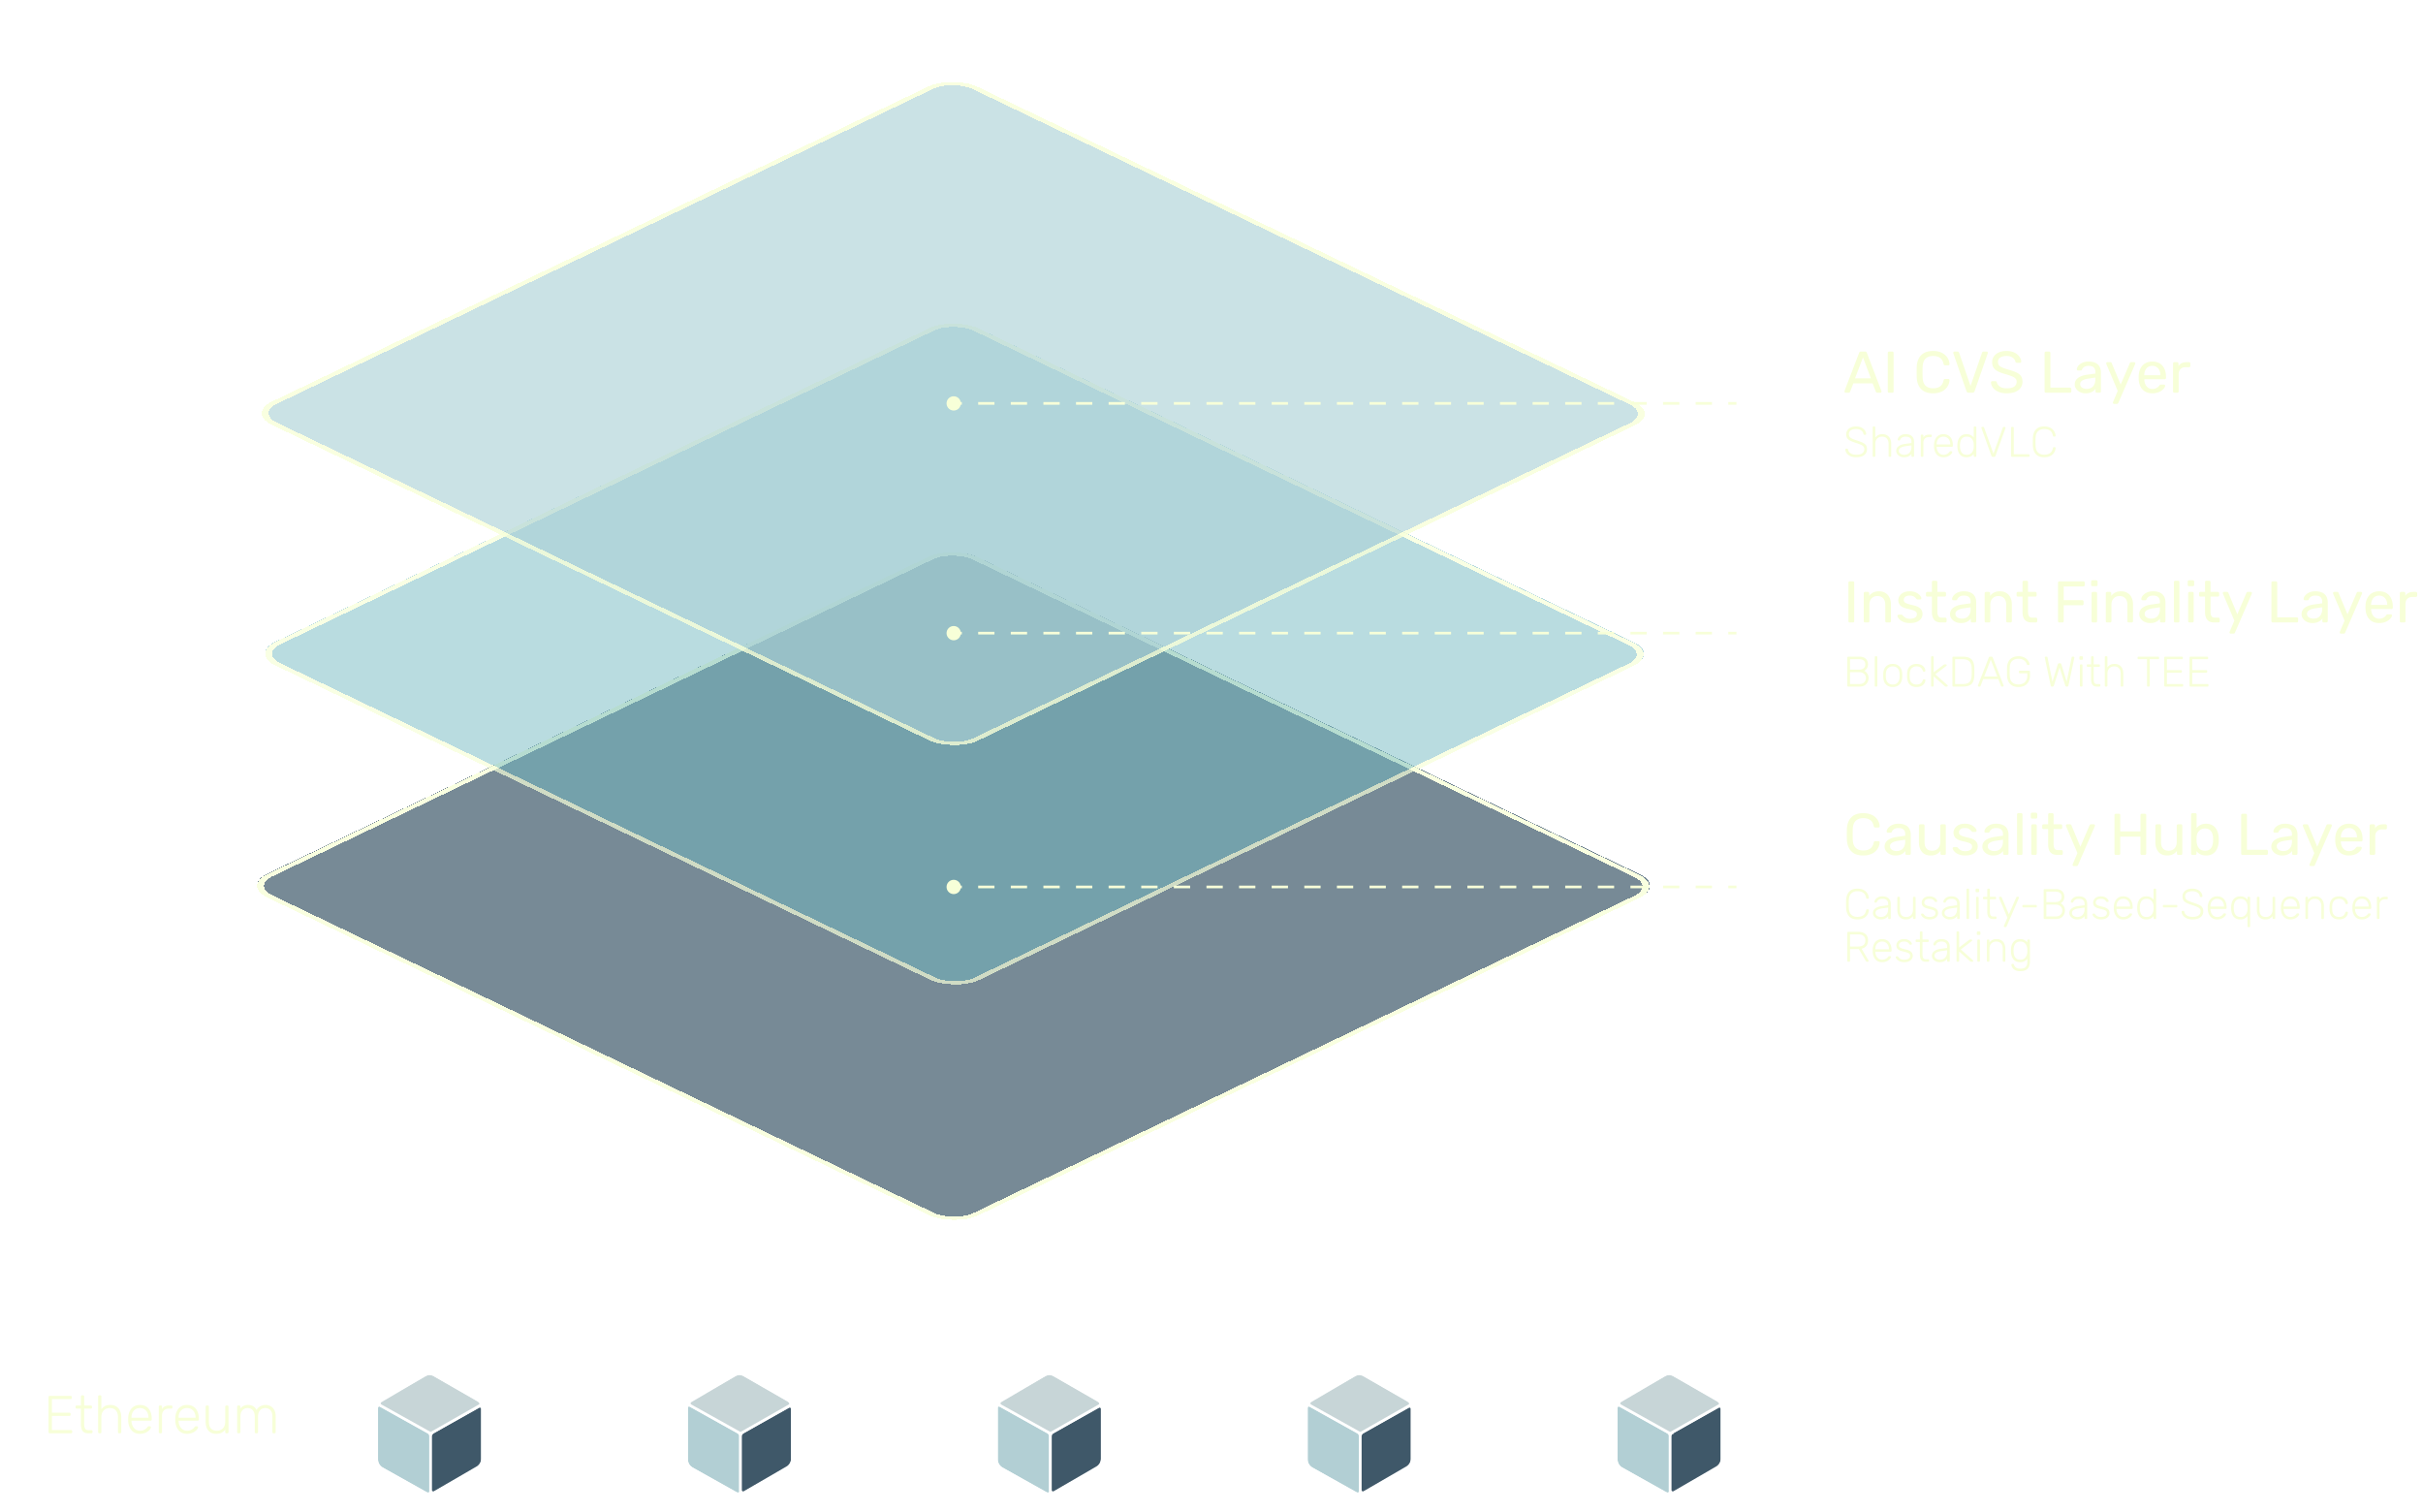 <svg xmlns="http://www.w3.org/2000/svg" width="907" height="566" fill="none"><g filter="url(#a)" opacity=".8" shape-rendering="crispEdges"><rect width="294.609" height="295.128" fill="#0E2E45" fill-opacity=".7" rx="10" transform="matrix(.902 -.432 .902 .432 91 323.369)"/><rect width="292.609" height="293.128" x="1.803" stroke="#F7FFD8" stroke-width="2" rx="9" transform="scale(1.275 .612) rotate(-45 675.533 178.693)"/></g><g filter="url(#b)" opacity=".7" shape-rendering="crispEdges"><rect width="291.728" height="292.247" fill="#73B8C1" fill-opacity=".7" rx="10" transform="matrix(.902 -.432 .902 .432 94 236.56)"/><rect width="289.728" height="290.247" x="1.803" stroke="#F7FFD8" stroke-width="2" rx="9" transform="scale(1.275 .612) rotate(-45 505.365 104.88)"/></g><g filter="url(#c)" opacity=".8" shape-rendering="crispEdges"><rect width="292.689" height="293.207" fill="#ADD1D6" fill-opacity=".8" rx="10" transform="scale(1.275 .612) rotate(-45 333.558 35.315)"/><rect width="290.689" height="291.207" x="1.803" stroke="#F7FFD8" stroke-width="2" rx="9" transform="scale(1.275 .612) rotate(-45 335.167 35.785)"/></g><path fill="#F7FFD8" d="M357 153.667a2.667 2.667 0 1 0 0-5.334 2.667 2.667 0 0 0 0 5.334zm0-2.167h3.052v-1H357v1zm9.156 0h6.104v-1h-6.104v1zm12.209 0h6.104v-1h-6.104v1zm12.208 0h6.104v-1h-6.104v1zm12.208 0h6.104v-1h-6.104v1zm12.209 0h6.104v-1h-6.104v1zm12.208 0h6.104v-1h-6.104v1zm12.208 0h6.104v-1h-6.104v1zm12.209 0h6.104v-1h-6.104v1zm12.208 0h6.104v-1h-6.104v1zm12.208 0h6.104v-1h-6.104v1zm12.209 0h6.104v-1h-6.104v1zm12.208 0h6.104v-1h-6.104v1zm12.208 0h6.104v-1h-6.104v1zm12.209 0h6.104v-1h-6.104v1zm12.208 0h6.104v-1h-6.104v1zm12.208 0h6.104v-1h-6.104v1zm12.209 0h6.104v-1h-6.104v1zm12.208 0h6.104v-1h-6.104v1zm12.208 0h6.104v-1h-6.104v1zm12.209 0h6.104v-1h-6.104v1zm12.208 0h6.104v-1h-6.104v1zm12.208 0h6.104v-1h-6.104v1zm12.209 0h6.104v-1h-6.104v1zm12.208 0H650v-1h-3.052v1zm43.932-4.5a.423.423 0 0 1-.308-.132.423.423 0 0 1-.132-.308c0-.073.007-.154.022-.242l5.456-14.234a.884.884 0 0 1 .242-.352c.103-.088.257-.132.462-.132h1.496c.205 0 .359.044.462.132a.884.884 0 0 1 .242.352l5.434 14.234a.782.782 0 0 1 .044.242c0 .117-.044.22-.132.308a.423.423 0 0 1-.308.132h-1.122c-.176 0-.308-.044-.396-.132a.94.94 0 0 1-.154-.242l-1.21-3.124h-7.216l-1.21 3.124a.513.513 0 0 1-.154.242c-.088.088-.22.132-.396.132h-1.122zm3.52-5.39h5.94l-2.97-7.81-2.97 7.81zm12.758 5.39c-.161 0-.286-.044-.374-.132a.555.555 0 0 1-.132-.374v-14.388c0-.147.044-.264.132-.352a.465.465 0 0 1 .374-.154h1.166c.162 0 .286.051.374.154a.475.475 0 0 1 .132.352v14.388a.555.555 0 0 1-.132.374c-.088.088-.212.132-.374.132h-1.166zm16.446.22c-1.349 0-2.471-.249-3.366-.748a4.916 4.916 0 0 1-2.002-2.09c-.454-.895-.704-1.936-.748-3.124a83.214 83.214 0 0 1 0-3.916c.044-1.188.294-2.229.748-3.124a4.916 4.916 0 0 1 2.002-2.09c.895-.499 2.017-.748 3.366-.748 1.012 0 1.9.139 2.662.418.763.279 1.394.653 1.892 1.122.514.469.902.997 1.166 1.584a4.75 4.75 0 0 1 .44 1.782.358.358 0 0 1-.132.33.448.448 0 0 1-.33.132h-1.21a.593.593 0 0 1-.352-.11c-.088-.073-.154-.205-.198-.396-.249-1.144-.718-1.929-1.408-2.354-.674-.425-1.518-.638-2.53-.638-1.188 0-2.126.337-2.816 1.012-.689.66-1.056 1.723-1.1 3.19a51.753 51.753 0 0 0 0 3.696c.044 1.467.411 2.537 1.1 3.212.69.66 1.628.99 2.816.99 1.012 0 1.856-.213 2.53-.638.69-.425 1.159-1.21 1.408-2.354.044-.191.11-.323.198-.396a.593.593 0 0 1 .352-.11h1.21c.132 0 .242.044.33.132a.309.309 0 0 1 .132.308 4.93 4.93 0 0 1-.44 1.804 4.802 4.802 0 0 1-1.166 1.584c-.498.469-1.129.843-1.892 1.122-.762.279-1.65.418-2.662.418zm13.32-.22c-.22 0-.396-.051-.528-.154a1.103 1.103 0 0 1-.286-.418l-4.906-14.146a.754.754 0 0 1-.044-.242c0-.117.044-.22.132-.308a.421.421 0 0 1 .308-.132h1.144c.176 0 .308.051.396.154a.7.7 0 0 1 .198.242l4.29 12.474 4.312-12.474a.764.764 0 0 1 .176-.242c.088-.103.22-.154.396-.154h1.144c.117 0 .22.044.308.132a.398.398 0 0 1 .154.308.782.782 0 0 1-.044.242l-4.928 14.146a.861.861 0 0 1-.286.418c-.118.103-.286.154-.506.154h-1.43zm14.295.22c-1.276 0-2.346-.198-3.212-.594-.865-.396-1.532-.902-2.002-1.518-.454-.631-.696-1.291-.726-1.98 0-.117.044-.22.132-.308a.484.484 0 0 1 .352-.154h1.122c.176 0 .308.044.396.132a.652.652 0 0 1 .176.308c.088.352.272.704.55 1.056.279.337.675.623 1.188.858.528.22 1.203.33 2.024.33 1.262 0 2.186-.22 2.772-.66.602-.455.902-1.056.902-1.804 0-.513-.161-.924-.484-1.232-.308-.323-.784-.609-1.43-.858a30.128 30.128 0 0 0-2.508-.814c-1.07-.308-1.958-.645-2.662-1.012s-1.232-.821-1.584-1.364c-.337-.543-.506-1.232-.506-2.068 0-.792.213-1.496.638-2.112.426-.631 1.042-1.129 1.848-1.496.807-.367 1.775-.55 2.904-.55.91 0 1.702.125 2.376.374.69.235 1.262.557 1.716.968.455.396.8.829 1.034 1.298.235.455.36.902.374 1.342a.523.523 0 0 1-.11.308c-.073.088-.19.132-.352.132h-1.166a.742.742 0 0 1-.33-.088c-.102-.059-.183-.169-.242-.33-.088-.601-.425-1.107-1.012-1.518-.586-.411-1.349-.616-2.288-.616-.953 0-1.73.183-2.332.55-.586.367-.88.939-.88 1.716 0 .499.14.917.418 1.254.279.323.719.609 1.32.858.602.249 1.386.513 2.354.792 1.174.323 2.134.667 2.882 1.034.748.352 1.298.799 1.65 1.342.367.528.55 1.21.55 2.046 0 .924-.242 1.716-.726 2.376-.484.645-1.166 1.144-2.046 1.496-.865.337-1.892.506-3.08.506zm14.635-.22c-.162 0-.286-.044-.374-.132a.555.555 0 0 1-.132-.374v-14.388c0-.147.044-.264.132-.352a.464.464 0 0 1 .374-.154h1.166a.44.44 0 0 1 .352.154.442.442 0 0 1 .154.352v12.98h7.304c.161 0 .286.051.374.154a.468.468 0 0 1 .154.374v.88a.512.512 0 0 1-.154.374c-.088.088-.213.132-.374.132h-8.976zm14.794.22a4.51 4.51 0 0 1-2.002-.44 3.87 3.87 0 0 1-1.452-1.188 2.785 2.785 0 0 1-.55-1.694c0-1.012.411-1.819 1.232-2.42s1.892-.997 3.212-1.188l3.278-.462v-.638c0-.704-.205-1.254-.616-1.65-.396-.396-1.049-.594-1.958-.594-.645 0-1.173.132-1.584.396-.411.264-.697.601-.858 1.012-.088.22-.242.33-.462.33h-.99c-.161 0-.286-.044-.374-.132a.593.593 0 0 1-.11-.352c0-.22.081-.491.242-.814.176-.323.44-.638.792-.946.352-.308.799-.565 1.342-.77.557-.22 1.232-.33 2.024-.33.88 0 1.621.117 2.222.352.601.22 1.071.521 1.408.902.352.381.601.814.748 1.298.161.484.242.975.242 1.474v7.128a.508.508 0 0 1-.154.374.475.475 0 0 1-.352.132h-1.012c-.161 0-.286-.044-.374-.132a.555.555 0 0 1-.132-.374v-.946a4.299 4.299 0 0 1-.77.792 4.476 4.476 0 0 1-1.21.638c-.484.161-1.078.242-1.782.242zm.462-1.65c.601 0 1.151-.125 1.65-.374.499-.264.887-.667 1.166-1.21.293-.543.44-1.225.44-2.046v-.616l-2.552.374c-1.041.147-1.826.396-2.354.748-.528.337-.792.77-.792 1.298 0 .411.117.755.352 1.034.249.264.557.462.924.594.381.132.77.198 1.166.198zm10.252 5.61a.423.423 0 0 1-.308-.132.423.423 0 0 1-.132-.308c0-.059.008-.117.022-.176.015-.059.044-.132.088-.22l1.694-4.026-4.202-9.922c-.073-.176-.11-.301-.11-.374a.448.448 0 0 1 .462-.462h1.078c.162 0 .279.037.352.11a.523.523 0 0 1 .176.264l3.344 8.008 3.432-8.008a.83.83 0 0 1 .176-.264c.088-.073.213-.11.374-.11h1.034c.132 0 .242.044.33.132a.423.423 0 0 1 .132.308c0 .073-.036.205-.11.396l-6.248 14.41a.692.692 0 0 1-.198.264c-.073.073-.19.11-.352.11h-1.034zm14.326-3.96c-1.525 0-2.735-.462-3.63-1.386-.894-.939-1.386-2.215-1.474-3.828a10.184 10.184 0 0 1-.022-.726c0-.308.008-.557.022-.748.059-1.041.301-1.951.726-2.728.426-.792 1.005-1.401 1.738-1.826.748-.425 1.621-.638 2.618-.638 1.115 0 2.046.235 2.794.704.763.469 1.342 1.137 1.738 2.002.396.865.594 1.877.594 3.036v.374a.465.465 0 0 1-.154.374.475.475 0 0 1-.352.132h-7.612v.198c.03.601.162 1.166.396 1.694.235.513.572.931 1.012 1.254.455.323.983.484 1.584.484.528 0 .968-.081 1.32-.242a3.57 3.57 0 0 0 .858-.528c.22-.205.367-.367.44-.484.132-.176.235-.279.308-.308.074-.044.191-.066.352-.066h1.078c.132 0 .242.044.33.132.103.073.147.183.132.33-.014.22-.132.491-.352.814-.22.308-.535.616-.946.924-.396.308-.894.565-1.496.77-.586.191-1.254.286-2.002.286zm-3.014-6.776h6.028v-.066c0-.66-.124-1.247-.374-1.76a2.774 2.774 0 0 0-1.034-1.21c-.454-.308-.997-.462-1.628-.462-.63 0-1.173.154-1.628.462-.44.293-.777.697-1.012 1.21-.234.513-.352 1.1-.352 1.76v.066zM813.929 147a.555.555 0 0 1-.374-.132.555.555 0 0 1-.132-.374v-10.406c0-.147.044-.271.132-.374a.508.508 0 0 1 .374-.154h1.012c.147 0 .271.051.374.154a.508.508 0 0 1 .154.374v.968a2.789 2.789 0 0 1 1.21-1.122c.513-.249 1.137-.374 1.87-.374h.858c.147 0 .264.051.352.154a.439.439 0 0 1 .154.352v.902a.439.439 0 0 1-.154.352.475.475 0 0 1-.352.132h-1.32c-.792 0-1.415.235-1.87.704-.455.455-.682 1.078-.682 1.87v6.468a.508.508 0 0 1-.154.374.555.555 0 0 1-.374.132h-1.078zm-119.065 24.16c-.864 0-1.6-.139-2.208-.416-.597-.277-1.056-.635-1.376-1.072-.32-.437-.491-.901-.512-1.392 0-.085.032-.16.096-.224a.326.326 0 0 1 .24-.096h.32c.107 0 .187.032.24.096a.379.379 0 0 1 .112.224c.043.299.176.597.4.896.224.288.555.533.992.736.437.192 1.003.288 1.696.288 1.045 0 1.808-.187 2.288-.56.48-.384.72-.896.72-1.536 0-.427-.128-.768-.384-1.024-.245-.267-.624-.501-1.136-.704a25.506 25.506 0 0 0-1.968-.704c-.757-.245-1.381-.496-1.872-.752-.491-.267-.853-.587-1.088-.96-.224-.373-.336-.853-.336-1.44 0-.544.144-1.029.432-1.456.288-.437.704-.784 1.248-1.04.555-.256 1.227-.384 2.016-.384.629 0 1.179.085 1.648.256.469.171.859.4 1.168.688.309.277.544.581.704.912.16.32.245.635.256.944a.386.386 0 0 1-.08.224c-.053.064-.139.096-.256.096h-.32a.493.493 0 0 1-.208-.064c-.075-.043-.123-.128-.144-.256-.064-.533-.347-.971-.848-1.312-.491-.352-1.131-.528-1.92-.528-.789 0-1.435.155-1.936.464-.501.309-.752.795-.752 1.456 0 .427.112.779.336 1.056.224.267.576.507 1.056.72.48.203 1.099.427 1.856.672.8.256 1.461.512 1.984.768.523.256.912.571 1.168.944.256.363.384.837.384 1.424 0 .651-.165 1.205-.496 1.664-.32.448-.779.795-1.376 1.04-.597.235-1.312.352-2.144.352zm6.488-.16a.345.345 0 0 1-.256-.096.345.345 0 0 1-.096-.256v-10.656c0-.107.032-.192.096-.256a.345.345 0 0 1 .256-.096h.272c.106 0 .192.032.256.096a.345.345 0 0 1 .096.256v3.792a3.547 3.547 0 0 1 1.04-.912c.416-.235.965-.352 1.648-.352.725 0 1.328.16 1.808.48.49.309.853.736 1.088 1.28.245.533.368 1.141.368 1.824v4.544a.345.345 0 0 1-.096.256.347.347 0 0 1-.256.096h-.272a.345.345 0 0 1-.256-.096.345.345 0 0 1-.096-.256v-4.464c0-.853-.208-1.52-.624-2-.416-.491-1.024-.736-1.824-.736-.758 0-1.371.245-1.84.736-.459.48-.688 1.147-.688 2v4.464a.345.345 0 0 1-.096.256.347.347 0 0 1-.256.096h-.272zm11.325.16c-.512 0-.987-.107-1.424-.32a2.904 2.904 0 0 1-1.04-.848 2.002 2.002 0 0 1-.4-1.216c0-.725.293-1.307.88-1.744.586-.437 1.349-.72 2.288-.848l2.528-.352v-.56c0-.565-.176-1.008-.528-1.328-.342-.331-.891-.496-1.648-.496-.555 0-1.003.112-1.344.336a1.645 1.645 0 0 0-.704.848c-.054.16-.155.24-.304.24h-.256c-.128 0-.219-.032-.272-.096a.426.426 0 0 1-.08-.256c0-.149.053-.336.16-.56.117-.224.293-.443.528-.656a2.8 2.8 0 0 1 .912-.56c.373-.149.826-.224 1.36-.224.629 0 1.146.085 1.552.256.416.171.736.395.96.672.234.267.4.565.496.896.096.331.144.656.144.976v5.328a.345.345 0 0 1-.096.256.347.347 0 0 1-.256.096h-.272a.345.345 0 0 1-.256-.096.345.345 0 0 1-.096-.256v-.752c-.128.192-.31.384-.544.576a3.2 3.2 0 0 1-.912.496c-.363.128-.822.192-1.376.192zm.16-.928c.49 0 .938-.107 1.344-.32.405-.213.725-.539.96-.976.245-.448.368-1.008.368-1.68v-.544l-2.064.288c-.875.117-1.536.32-1.984.608-.448.288-.672.651-.672 1.088 0 .352.101.64.304.864.202.224.458.395.768.512.32.107.645.16.976.16zm6.53.768a.345.345 0 0 1-.256-.096.345.345 0 0 1-.096-.256v-7.6c0-.107.032-.192.096-.256a.319.319 0 0 1 .256-.112h.256a.32.32 0 0 1 .256.112.322.322 0 0 1 .112.256v.736c.192-.373.469-.651.832-.832.362-.181.81-.272 1.344-.272h.592c.106 0 .192.032.256.096a.345.345 0 0 1 .096.256v.224a.345.345 0 0 1-.096.256.347.347 0 0 1-.256.096h-.688c-.64 0-1.147.187-1.52.56-.374.373-.56.88-.56 1.52v4.96a.322.322 0 0 1-.112.256.347.347 0 0 1-.256.096h-.256zm8.111.16c-1.035 0-1.856-.336-2.464-1.008-.608-.683-.955-1.573-1.04-2.672a9.84 9.84 0 0 1-.016-.64c0-.267.005-.48.016-.64.053-.725.224-1.365.512-1.92a3.231 3.231 0 0 1 1.184-1.296c.512-.309 1.114-.464 1.808-.464.746 0 1.381.165 1.904.496.522.331.922.805 1.2 1.424.288.619.432 1.355.432 2.208v.24a.322.322 0 0 1-.112.256.347.347 0 0 1-.256.096h-5.696v.16c.021.48.133.939.336 1.376.202.427.49.779.864 1.056.373.267.816.4 1.328.4.458 0 .837-.069 1.136-.208.309-.139.554-.288.736-.448.181-.171.298-.299.352-.384.096-.139.17-.219.224-.24a.515.515 0 0 1 .256-.048h.256c.096 0 .176.032.24.096a.228.228 0 0 1 .096.224c-.011.149-.096.336-.256.56-.15.213-.368.427-.656.64a3.583 3.583 0 0 1-1.024.528 4.18 4.18 0 0 1-1.36.208zm-2.528-4.816h5.088v-.064c0-.533-.102-1.013-.304-1.44a2.379 2.379 0 0 0-.88-1.008c-.384-.256-.843-.384-1.376-.384-.534 0-.992.128-1.376.384a2.405 2.405 0 0 0-.864 1.008 3.474 3.474 0 0 0-.288 1.44v.064zm11.182 4.816c-.619 0-1.147-.112-1.584-.336a2.93 2.93 0 0 1-1.04-.896 3.945 3.945 0 0 1-.592-1.248 6.866 6.866 0 0 1-.208-1.392 6.533 6.533 0 0 1 0-.896c.021-.469.091-.933.208-1.392.128-.459.325-.875.592-1.248a2.93 2.93 0 0 1 1.04-.896c.437-.224.965-.336 1.584-.336.661 0 1.205.123 1.632.368a3.37 3.37 0 0 1 1.056.896v-3.792c0-.107.032-.192.096-.256a.345.345 0 0 1 .256-.096h.272c.107 0 .192.032.256.096a.345.345 0 0 1 .096.256v10.656a.345.345 0 0 1-.096.256.345.345 0 0 1-.256.096h-.272a.345.345 0 0 1-.256-.096.345.345 0 0 1-.096-.256v-.752a3.273 3.273 0 0 1-1.056.912c-.427.235-.971.352-1.632.352zm.096-.928c.608 0 1.099-.144 1.472-.432.373-.288.651-.645.832-1.072.181-.437.277-.875.288-1.312.011-.16.016-.368.016-.624s-.005-.464-.016-.624a3.188 3.188 0 0 0-.304-1.264 2.542 2.542 0 0 0-.832-1.04c-.373-.277-.859-.416-1.456-.416-.619 0-1.115.139-1.488.416-.363.277-.624.64-.784 1.088-.16.448-.251.928-.272 1.44-.011.299-.011.597 0 .896.021.512.112.992.272 1.44.16.448.421.811.784 1.088.373.277.869.416 1.488.416zm9.761.768a.549.549 0 0 1-.336-.096.68.68 0 0 1-.208-.288l-3.712-10.32a.572.572 0 0 1-.032-.176c0-.085.032-.16.096-.224a.308.308 0 0 1 .224-.096h.336c.107 0 .187.032.24.096.064.053.102.101.112.144l3.504 9.792 3.504-9.792a.601.601 0 0 1 .112-.144c.054-.064.134-.096.24-.096h.336c.086 0 .16.032.224.096a.308.308 0 0 1 .096.224c0 .053-.01.112-.032.176l-3.712 10.32a.565.565 0 0 1-.192.288.573.573 0 0 1-.352.096h-.448zm7.18 0a.345.345 0 0 1-.256-.096.345.345 0 0 1-.096-.256v-10.496c0-.107.032-.192.096-.256a.345.345 0 0 1 .256-.096h.304c.106 0 .192.032.256.096a.345.345 0 0 1 .096.256v9.888h5.52c.117 0 .208.032.272.096a.368.368 0 0 1 .096.272v.24a.345.345 0 0 1-.096.256.368.368 0 0 1-.272.096h-6.176zm12.033.16c-.97 0-1.765-.187-2.384-.56a3.552 3.552 0 0 1-1.36-1.552c-.298-.651-.464-1.392-.496-2.224a61.545 61.545 0 0 1 0-2.848c.032-.832.198-1.573.496-2.224a3.441 3.441 0 0 1 1.36-1.552c.619-.373 1.414-.56 2.384-.56.758 0 1.403.107 1.936.32.534.213.966.496 1.296.848.342.341.592.715.752 1.12.171.395.267.784.288 1.168a.26.26 0 0 1-.096.24.364.364 0 0 1-.24.08h-.32a.393.393 0 0 1-.224-.064c-.064-.053-.106-.144-.128-.272-.202-.949-.586-1.6-1.152-1.952-.554-.352-1.258-.528-2.112-.528-.97 0-1.744.277-2.32.832-.565.544-.869 1.419-.912 2.624a37.639 37.639 0 0 0 0 2.688c.043 1.205.347 2.085.912 2.64.576.544 1.35.816 2.32.816.854 0 1.558-.176 2.112-.528.566-.352.95-1.003 1.152-1.952.022-.128.064-.213.128-.256a.342.342 0 0 1 .224-.08h.32c.096 0 .176.032.24.096a.224.224 0 0 1 .096.224 3.538 3.538 0 0 1-.288 1.184c-.16.395-.41.768-.752 1.12-.33.341-.762.619-1.296.832-.533.213-1.178.32-1.936.32zM357 239.667a2.667 2.667 0 1 0 0-5.334 2.667 2.667 0 0 0 0 5.334zm0-2.167h3.052v-1H357v1zm9.156 0h6.104v-1h-6.104v1zm12.209 0h6.104v-1h-6.104v1zm12.208 0h6.104v-1h-6.104v1zm12.208 0h6.104v-1h-6.104v1zm12.209 0h6.104v-1h-6.104v1zm12.208 0h6.104v-1h-6.104v1zm12.208 0h6.104v-1h-6.104v1zm12.209 0h6.104v-1h-6.104v1zm12.208 0h6.104v-1h-6.104v1zm12.208 0h6.104v-1h-6.104v1zm12.209 0h6.104v-1h-6.104v1zm12.208 0h6.104v-1h-6.104v1zm12.208 0h6.104v-1h-6.104v1zm12.209 0h6.104v-1h-6.104v1zm12.208 0h6.104v-1h-6.104v1zm12.208 0h6.104v-1h-6.104v1zm12.209 0h6.104v-1h-6.104v1zm12.208 0h6.104v-1h-6.104v1zm12.208 0h6.104v-1h-6.104v1zm12.209 0h6.104v-1h-6.104v1zm12.208 0h6.104v-1h-6.104v1zm12.208 0h6.104v-1h-6.104v1zm12.209 0h6.104v-1h-6.104v1zm12.208 0H650v-1h-3.052v1zm45.472-4.5c-.161 0-.286-.044-.374-.132a.555.555 0 0 1-.132-.374v-14.388c0-.147.044-.264.132-.352a.465.465 0 0 1 .374-.154h1.166c.161 0 .286.051.374.154a.475.475 0 0 1 .132.352v14.388a.555.555 0 0 1-.132.374c-.088.088-.213.132-.374.132h-1.166zm5.73 0a.553.553 0 0 1-.374-.132.555.555 0 0 1-.132-.374v-10.428c0-.147.044-.264.132-.352a.506.506 0 0 1 .374-.154h1.034a.44.44 0 0 1 .352.154.442.442 0 0 1 .154.352v.968a4.395 4.395 0 0 1 1.43-1.21c.586-.323 1.334-.484 2.244-.484.953 0 1.76.213 2.42.638.674.411 1.18.99 1.518 1.738.352.733.528 1.591.528 2.574v6.204a.512.512 0 0 1-.154.374.477.477 0 0 1-.352.132h-1.1a.553.553 0 0 1-.374-.132.555.555 0 0 1-.132-.374V226.4c0-1.027-.25-1.826-.748-2.398-.499-.587-1.232-.88-2.2-.88-.91 0-1.643.293-2.2.88-.543.572-.814 1.371-.814 2.398v6.094a.512.512 0 0 1-.154.374.477.477 0 0 1-.352.132h-1.1zm16.795.22c-.821 0-1.525-.103-2.112-.308-.586-.205-1.063-.455-1.43-.748-.366-.293-.645-.587-.836-.88-.176-.293-.271-.528-.286-.704-.014-.161.037-.286.154-.374a.587.587 0 0 1 .352-.132h.99c.074 0 .132.015.176.044.059.015.132.073.22.176.191.205.404.411.638.616.235.205.521.374.858.506.352.132.785.198 1.298.198.748 0 1.364-.139 1.848-.418.484-.293.726-.719.726-1.276 0-.367-.102-.66-.308-.88-.19-.22-.542-.418-1.056-.594-.498-.176-1.188-.359-2.068-.55-.88-.205-1.576-.455-2.09-.748-.513-.308-.88-.667-1.1-1.078a3.065 3.065 0 0 1-.33-1.43c0-.543.162-1.063.484-1.562.323-.513.792-.931 1.408-1.254.631-.323 1.416-.484 2.354-.484.763 0 1.416.095 1.958.286.543.191.99.433 1.342.726.352.279.616.557.792.836.176.279.272.513.286.704a.44.44 0 0 1-.132.374.524.524 0 0 1-.352.132h-.924a.507.507 0 0 1-.264-.066 1.715 1.715 0 0 1-.176-.154 4.583 4.583 0 0 0-.528-.572c-.19-.191-.447-.345-.77-.462-.308-.132-.718-.198-1.232-.198-.733 0-1.283.154-1.65.462-.366.308-.55.697-.55 1.166 0 .279.081.528.242.748.162.22.47.418.924.594.455.176 1.13.367 2.024.572.968.191 1.731.447 2.288.77.558.323.954.697 1.188 1.122.235.425.352.917.352 1.474a2.93 2.93 0 0 1-.528 1.694c-.352.513-.88.924-1.584 1.232-.704.293-1.569.44-2.596.44zm11.7-.22c-.822 0-1.489-.154-2.002-.462a2.793 2.793 0 0 1-1.122-1.342c-.235-.587-.352-1.276-.352-2.068v-5.808h-1.716a.553.553 0 0 1-.374-.132.555.555 0 0 1-.132-.374v-.748c0-.147.044-.264.132-.352a.506.506 0 0 1 .374-.154h1.716v-3.674c0-.147.044-.264.132-.352a.506.506 0 0 1 .374-.154h1.034a.44.44 0 0 1 .352.154.442.442 0 0 1 .154.352v3.674h2.728c.161 0 .286.051.374.154a.475.475 0 0 1 .132.352v.748a.555.555 0 0 1-.132.374c-.088.088-.213.132-.374.132h-2.728v5.654c0 .689.117 1.232.352 1.628.234.396.652.594 1.254.594h1.342a.44.44 0 0 1 .352.154.442.442 0 0 1 .154.352v.792a.512.512 0 0 1-.154.374.477.477 0 0 1-.352.132h-1.518zm7.318.22a4.507 4.507 0 0 1-2.002-.44 3.855 3.855 0 0 1-1.452-1.188 2.785 2.785 0 0 1-.55-1.694c0-1.012.41-1.819 1.232-2.42.821-.601 1.892-.997 3.212-1.188l3.278-.462v-.638c0-.704-.206-1.254-.616-1.65-.396-.396-1.049-.594-1.958-.594-.646 0-1.174.132-1.584.396-.411.264-.697.601-.858 1.012-.088.22-.242.33-.462.33h-.99c-.162 0-.286-.044-.374-.132a.587.587 0 0 1-.11-.352c0-.22.08-.491.242-.814.176-.323.44-.638.792-.946.352-.308.799-.565 1.342-.77.557-.22 1.232-.33 2.024-.33.88 0 1.62.117 2.222.352.601.22 1.07.521 1.408.902.352.381.601.814.748 1.298.161.484.242.975.242 1.474v7.128a.512.512 0 0 1-.154.374.477.477 0 0 1-.352.132h-1.012c-.162 0-.286-.044-.374-.132a.555.555 0 0 1-.132-.374v-.946a4.331 4.331 0 0 1-.77.792 4.476 4.476 0 0 1-1.21.638c-.484.161-1.078.242-1.782.242zm.462-1.65c.601 0 1.151-.125 1.65-.374.498-.264.887-.667 1.166-1.21.293-.543.44-1.225.44-2.046v-.616l-2.552.374c-1.042.147-1.826.396-2.354.748-.528.337-.792.77-.792 1.298 0 .411.117.755.352 1.034.249.264.557.462.924.594.381.132.77.198 1.166.198zm8.992 1.43a.557.557 0 0 1-.374-.132.555.555 0 0 1-.132-.374v-10.428c0-.147.044-.264.132-.352a.51.51 0 0 1 .374-.154h1.034c.147 0 .264.051.352.154a.439.439 0 0 1 .154.352v.968a4.406 4.406 0 0 1 1.43-1.21c.587-.323 1.335-.484 2.244-.484.954 0 1.76.213 2.42.638.675.411 1.181.99 1.518 1.738.352.733.528 1.591.528 2.574v6.204a.508.508 0 0 1-.154.374.475.475 0 0 1-.352.132h-1.1a.557.557 0 0 1-.374-.132.555.555 0 0 1-.132-.374V226.4c0-1.027-.249-1.826-.748-2.398-.498-.587-1.232-.88-2.2-.88-.909 0-1.642.293-2.2.88-.542.572-.814 1.371-.814 2.398v6.094a.508.508 0 0 1-.154.374.475.475 0 0 1-.352.132h-1.1zm17.152 0c-.822 0-1.489-.154-2.002-.462a2.793 2.793 0 0 1-1.122-1.342c-.235-.587-.352-1.276-.352-2.068v-5.808h-1.716a.553.553 0 0 1-.374-.132.555.555 0 0 1-.132-.374v-.748c0-.147.044-.264.132-.352a.506.506 0 0 1 .374-.154h1.716v-3.674c0-.147.044-.264.132-.352a.506.506 0 0 1 .374-.154h1.034a.44.44 0 0 1 .352.154.442.442 0 0 1 .154.352v3.674h2.728c.161 0 .286.051.374.154a.475.475 0 0 1 .132.352v.748a.555.555 0 0 1-.132.374c-.088.088-.213.132-.374.132h-2.728v5.654c0 .689.117 1.232.352 1.628.234.396.652.594 1.254.594h1.342a.44.44 0 0 1 .352.154.442.442 0 0 1 .154.352v.792a.512.512 0 0 1-.154.374.477.477 0 0 1-.352.132h-1.518zm10.312 0c-.161 0-.286-.044-.374-.132a.555.555 0 0 1-.132-.374v-14.366c0-.161.044-.286.132-.374a.465.465 0 0 1 .374-.154h8.976c.161 0 .286.051.374.154a.465.465 0 0 1 .154.374v.88a.465.465 0 0 1-.154.374c-.088.088-.213.132-.374.132h-7.348v5.126h6.908c.161 0 .286.051.374.154a.465.465 0 0 1 .154.374v.88a.508.508 0 0 1-.154.374c-.088.088-.213.132-.374.132h-6.908v5.94a.508.508 0 0 1-.154.374c-.088.088-.213.132-.374.132h-1.1zm12.562 0a.553.553 0 0 1-.374-.132.555.555 0 0 1-.132-.374v-10.428c0-.147.044-.264.132-.352a.506.506 0 0 1 .374-.154h1.056a.44.44 0 0 1 .352.154.442.442 0 0 1 .154.352v10.428a.512.512 0 0 1-.154.374.477.477 0 0 1-.352.132h-1.056zm-.176-13.574a.553.553 0 0 1-.374-.132.555.555 0 0 1-.132-.374v-1.188c0-.147.044-.271.132-.374a.506.506 0 0 1 .374-.154h1.386a.51.51 0 0 1 .374.154.512.512 0 0 1 .154.374v1.188a.512.512 0 0 1-.154.374.557.557 0 0 1-.374.132h-1.386zM788.771 233a.553.553 0 0 1-.374-.132.555.555 0 0 1-.132-.374v-10.428c0-.147.044-.264.132-.352a.506.506 0 0 1 .374-.154h1.034a.44.44 0 0 1 .352.154.442.442 0 0 1 .154.352v.968a4.395 4.395 0 0 1 1.43-1.21c.586-.323 1.334-.484 2.244-.484.953 0 1.76.213 2.42.638.674.411 1.18.99 1.518 1.738.352.733.528 1.591.528 2.574v6.204a.512.512 0 0 1-.154.374.477.477 0 0 1-.352.132h-1.1a.553.553 0 0 1-.374-.132.555.555 0 0 1-.132-.374V226.4c0-1.027-.25-1.826-.748-2.398-.499-.587-1.232-.88-2.2-.88-.91 0-1.643.293-2.2.88-.543.572-.814 1.371-.814 2.398v6.094a.512.512 0 0 1-.154.374.477.477 0 0 1-.352.132h-1.1zm16.026.22a4.507 4.507 0 0 1-2.002-.44 3.855 3.855 0 0 1-1.452-1.188 2.785 2.785 0 0 1-.55-1.694c0-1.012.41-1.819 1.232-2.42.821-.601 1.892-.997 3.212-1.188l3.278-.462v-.638c0-.704-.206-1.254-.616-1.65-.396-.396-1.049-.594-1.958-.594-.646 0-1.174.132-1.584.396-.411.264-.697.601-.858 1.012-.088.22-.242.33-.462.33h-.99c-.162 0-.286-.044-.374-.132a.587.587 0 0 1-.11-.352c0-.22.08-.491.242-.814.176-.323.44-.638.792-.946.352-.308.799-.565 1.342-.77.557-.22 1.232-.33 2.024-.33.88 0 1.62.117 2.222.352.601.22 1.07.521 1.408.902.352.381.601.814.748 1.298.161.484.242.975.242 1.474v7.128a.512.512 0 0 1-.154.374.477.477 0 0 1-.352.132h-1.012c-.162 0-.286-.044-.374-.132a.555.555 0 0 1-.132-.374v-.946a4.331 4.331 0 0 1-.77.792 4.476 4.476 0 0 1-1.21.638c-.484.161-1.078.242-1.782.242zm.462-1.65c.601 0 1.151-.125 1.65-.374.498-.264.887-.667 1.166-1.21.293-.543.44-1.225.44-2.046v-.616l-2.552.374c-1.042.147-1.826.396-2.354.748-.528.337-.792.77-.792 1.298 0 .411.117.755.352 1.034.249.264.557.462.924.594.381.132.77.198 1.166.198zm9.014 1.43a.557.557 0 0 1-.374-.132.555.555 0 0 1-.132-.374v-14.608c0-.147.044-.264.132-.352a.51.51 0 0 1 .374-.154h1.034c.162 0 .286.051.374.154a.475.475 0 0 1 .132.352v14.608a.555.555 0 0 1-.132.374c-.088.088-.212.132-.374.132h-1.034zm5.328 0a.553.553 0 0 1-.374-.132.555.555 0 0 1-.132-.374v-10.428c0-.147.044-.264.132-.352a.506.506 0 0 1 .374-.154h1.056a.44.44 0 0 1 .352.154.442.442 0 0 1 .154.352v10.428a.512.512 0 0 1-.154.374.477.477 0 0 1-.352.132h-1.056zm-.176-13.574a.553.553 0 0 1-.374-.132.555.555 0 0 1-.132-.374v-1.188c0-.147.044-.271.132-.374a.506.506 0 0 1 .374-.154h1.386a.51.51 0 0 1 .374.154.512.512 0 0 1 .154.374v1.188a.512.512 0 0 1-.154.374.557.557 0 0 1-.374.132h-1.386zM828.889 233c-.821 0-1.489-.154-2.002-.462a2.804 2.804 0 0 1-1.122-1.342c-.235-.587-.352-1.276-.352-2.068v-5.808h-1.716a.555.555 0 0 1-.374-.132.555.555 0 0 1-.132-.374v-.748c0-.147.044-.264.132-.352a.508.508 0 0 1 .374-.154h1.716v-3.674c0-.147.044-.264.132-.352a.508.508 0 0 1 .374-.154h1.034c.147 0 .264.051.352.154a.439.439 0 0 1 .154.352v3.674h2.728c.161 0 .286.051.374.154a.475.475 0 0 1 .132.352v.748a.555.555 0 0 1-.132.374c-.088.088-.213.132-.374.132h-2.728v5.654c0 .689.117 1.232.352 1.628.235.396.653.594 1.254.594h1.342c.147 0 .264.051.352.154a.439.439 0 0 1 .154.352v.792a.508.508 0 0 1-.154.374.475.475 0 0 1-.352.132h-1.518zm6.13 4.18a.421.421 0 0 1-.308-.132.423.423 0 0 1-.132-.308c0-.059.007-.117.022-.176.014-.059.044-.132.088-.22l1.694-4.026-4.202-9.922c-.074-.176-.11-.301-.11-.374a.448.448 0 0 1 .462-.462h1.078c.161 0 .278.037.352.11a.53.53 0 0 1 .176.264l3.344 8.008 3.432-8.008a.814.814 0 0 1 .176-.264c.088-.073.212-.11.374-.11h1.034c.132 0 .242.044.33.132a.423.423 0 0 1 .132.308c0 .073-.037.205-.11.396l-6.248 14.41a.692.692 0 0 1-.198.264c-.074.073-.191.11-.352.11h-1.034zM850.76 233c-.161 0-.286-.044-.374-.132a.555.555 0 0 1-.132-.374v-14.388c0-.147.044-.264.132-.352a.465.465 0 0 1 .374-.154h1.166c.147 0 .264.051.352.154a.439.439 0 0 1 .154.352v12.98h7.304c.161 0 .286.051.374.154a.465.465 0 0 1 .154.374v.88a.508.508 0 0 1-.154.374c-.088.088-.213.132-.374.132h-8.976zm14.794.22c-.733 0-1.4-.147-2.002-.44a3.87 3.87 0 0 1-1.452-1.188 2.792 2.792 0 0 1-.55-1.694c0-1.012.411-1.819 1.232-2.42.822-.601 1.892-.997 3.212-1.188l3.278-.462v-.638c0-.704-.205-1.254-.616-1.65-.396-.396-1.048-.594-1.958-.594-.645 0-1.173.132-1.584.396-.41.264-.696.601-.858 1.012-.088.22-.242.33-.462.33h-.99c-.161 0-.286-.044-.374-.132a.593.593 0 0 1-.11-.352c0-.22.081-.491.242-.814.176-.323.44-.638.792-.946.352-.308.8-.565 1.342-.77.558-.22 1.232-.33 2.024-.33.88 0 1.621.117 2.222.352.602.22 1.071.521 1.408.902.352.381.602.814.748 1.298.162.484.242.975.242 1.474v7.128a.508.508 0 0 1-.154.374.475.475 0 0 1-.352.132h-1.012c-.161 0-.286-.044-.374-.132a.555.555 0 0 1-.132-.374v-.946c-.19.264-.447.528-.77.792a4.461 4.461 0 0 1-1.21.638c-.484.161-1.078.242-1.782.242zm.462-1.65c.602 0 1.152-.125 1.65-.374.499-.264.888-.667 1.166-1.21.294-.543.44-1.225.44-2.046v-.616l-2.552.374c-1.041.147-1.826.396-2.354.748-.528.337-.792.77-.792 1.298 0 .411.118.755.352 1.034.25.264.558.462.924.594.382.132.77.198 1.166.198zm10.253 5.61a.421.421 0 0 1-.308-.132.423.423 0 0 1-.132-.308c0-.059.007-.117.022-.176.014-.059.044-.132.088-.22l1.694-4.026-4.202-9.922c-.074-.176-.11-.301-.11-.374a.448.448 0 0 1 .462-.462h1.078c.161 0 .278.037.352.11a.53.53 0 0 1 .176.264l3.344 8.008 3.432-8.008a.814.814 0 0 1 .176-.264c.088-.073.212-.11.374-.11h1.034c.132 0 .242.044.33.132a.423.423 0 0 1 .132.308c0 .073-.037.205-.11.396l-6.248 14.41a.692.692 0 0 1-.198.264c-.074.073-.191.11-.352.11h-1.034zm14.326-3.96c-1.526 0-2.736-.462-3.63-1.386-.895-.939-1.386-2.215-1.474-3.828a9.622 9.622 0 0 1-.022-.726c0-.308.007-.557.022-.748.058-1.041.3-1.951.726-2.728.425-.792 1.004-1.401 1.738-1.826.748-.425 1.62-.638 2.618-.638 1.114 0 2.046.235 2.794.704.762.469 1.342 1.137 1.738 2.002.396.865.594 1.877.594 3.036v.374a.468.468 0 0 1-.154.374.477.477 0 0 1-.352.132h-7.612v.198c.029.601.161 1.166.396 1.694.234.513.572.931 1.012 1.254.454.323.982.484 1.584.484.528 0 .968-.081 1.32-.242a3.57 3.57 0 0 0 .858-.528c.22-.205.366-.367.44-.484.132-.176.234-.279.308-.308.073-.044.19-.066.352-.066h1.078c.132 0 .242.044.33.132.102.073.146.183.132.33-.015.22-.132.491-.352.814-.22.308-.536.616-.946.924-.396.308-.895.565-1.496.77-.587.191-1.254.286-2.002.286zm-3.014-6.776h6.028v-.066c0-.66-.125-1.247-.374-1.76a2.787 2.787 0 0 0-1.034-1.21c-.455-.308-.998-.462-1.628-.462-.631 0-1.174.154-1.628.462-.44.293-.778.697-1.012 1.21-.235.513-.352 1.1-.352 1.76v.066zM898.835 233a.557.557 0 0 1-.374-.132.555.555 0 0 1-.132-.374v-10.406c0-.147.044-.271.132-.374a.51.51 0 0 1 .374-.154h1.012c.147 0 .272.051.374.154a.508.508 0 0 1 .154.374v.968a2.794 2.794 0 0 1 1.21-1.122c.514-.249 1.137-.374 1.87-.374h.858c.147 0 .264.051.352.154a.439.439 0 0 1 .154.352v.902a.439.439 0 0 1-.154.352.475.475 0 0 1-.352.132h-1.32c-.792 0-1.415.235-1.87.704-.454.455-.682 1.078-.682 1.87v6.468a.508.508 0 0 1-.154.374.553.553 0 0 1-.374.132h-1.078zm-206.979 24a.345.345 0 0 1-.256-.096.345.345 0 0 1-.096-.256v-10.48c0-.117.032-.208.096-.272a.345.345 0 0 1 .256-.096h4.176c.747 0 1.355.133 1.824.4.48.267.832.619 1.056 1.056.224.427.336.896.336 1.408 0 .459-.075.853-.224 1.184-.139.32-.32.581-.544.784a2.687 2.687 0 0 1-.64.464c.427.213.805.555 1.136 1.024.331.469.496 1.04.496 1.712a3.28 3.28 0 0 1-.384 1.536c-.245.48-.619.875-1.12 1.184-.491.299-1.099.448-1.824.448h-4.288zm.656-.96h3.472c.789 0 1.397-.208 1.824-.624.437-.416.656-.944.656-1.584 0-.651-.219-1.179-.656-1.584-.427-.416-1.035-.624-1.824-.624h-3.472v4.416zm0-5.376h3.312c.789 0 1.387-.176 1.792-.528.416-.352.624-.843.624-1.472s-.208-1.104-.624-1.424c-.405-.32-1.003-.48-1.792-.48h-3.312v3.904zm9.605 6.336a.345.345 0 0 1-.256-.096.345.345 0 0 1-.096-.256v-10.656c0-.107.032-.192.096-.256a.345.345 0 0 1 .256-.096h.272c.107 0 .192.032.256.096a.345.345 0 0 1 .096.256v10.656a.345.345 0 0 1-.096.256.345.345 0 0 1-.256.096h-.272zm6.394.16c-.768 0-1.413-.16-1.936-.48a3.199 3.199 0 0 1-1.184-1.312 4.553 4.553 0 0 1-.432-1.856 10.51 10.51 0 0 1-.016-.672c0-.288.005-.512.016-.672.021-.693.165-1.312.432-1.856a3.199 3.199 0 0 1 1.184-1.312c.523-.32 1.168-.48 1.936-.48s1.408.16 1.92.48c.523.32.917.757 1.184 1.312.277.544.427 1.163.448 1.856.011.16.016.384.016.672 0 .288-.005.512-.016.672a4.407 4.407 0 0 1-.448 1.856 3.061 3.061 0 0 1-1.184 1.312c-.512.32-1.152.48-1.92.48zm0-.928c.747 0 1.355-.24 1.824-.72.469-.48.72-1.173.752-2.08a8.9 8.9 0 0 0 .016-.592 8.9 8.9 0 0 0-.016-.592c-.032-.917-.283-1.611-.752-2.08-.469-.48-1.077-.72-1.824-.72-.747 0-1.355.24-1.824.72-.469.469-.72 1.163-.752 2.08a8.9 8.9 0 0 0-.016.592c0 .235.005.432.016.592.032.907.283 1.6.752 2.08.469.48 1.077.72 1.824.72zm8.906.928c-.747 0-1.382-.144-1.904-.432a2.96 2.96 0 0 1-1.2-1.28c-.267-.555-.411-1.211-.432-1.968a9.84 9.84 0 0 1-.016-.64c0-.267.005-.48.016-.64.021-.768.165-1.424.432-1.968a2.863 2.863 0 0 1 1.2-1.264c.522-.299 1.157-.448 1.904-.448.565 0 1.05.08 1.456.24.416.149.757.352 1.024.608.266.245.469.517.608.816.138.299.213.592.224.88a.283.283 0 0 1-.096.256.383.383 0 0 1-.256.096h-.224c-.107 0-.187-.021-.24-.064a1.172 1.172 0 0 1-.144-.272c-.224-.608-.534-1.029-.928-1.264-.384-.245-.859-.368-1.424-.368-.726 0-1.328.224-1.808.672-.47.437-.72 1.157-.752 2.16a9.511 9.511 0 0 0 0 1.12c.032 1.003.282 1.728.752 2.176.48.437 1.082.656 1.808.656.565 0 1.04-.117 1.424-.352.394-.245.704-.672.928-1.28a.844.844 0 0 1 .144-.256c.053-.053.133-.08.24-.08h.224c.096 0 .181.032.256.096a.283.283 0 0 1 .096.256 2.387 2.387 0 0 1-.144.704 2.422 2.422 0 0 1-.4.688 2.639 2.639 0 0 1-.64.592 3.084 3.084 0 0 1-.928.4c-.352.107-.752.16-1.2.16zm5.794-.16a.345.345 0 0 1-.256-.096.345.345 0 0 1-.096-.256v-10.656c0-.107.032-.192.096-.256a.345.345 0 0 1 .256-.096h.272c.107 0 .192.032.256.096a.345.345 0 0 1 .096.256v5.664l3.568-2.704c.149-.117.256-.192.32-.224a.955.955 0 0 1 .352-.048h.304c.096 0 .171.032.224.096a.275.275 0 0 1 .096.224.376.376 0 0 1-.048.16c-.021.053-.075.107-.16.16l-4.048 3.072 4.448 3.968c.139.128.208.235.208.32a.326.326 0 0 1-.096.24.304.304 0 0 1-.224.08h-.256c-.16 0-.277-.011-.352-.032a1.958 1.958 0 0 1-.32-.24l-4.016-3.568v3.488a.345.345 0 0 1-.096.256.345.345 0 0 1-.256.096h-.272zm7.989 0a.345.345 0 0 1-.256-.096.345.345 0 0 1-.096-.256v-10.48c0-.117.032-.208.096-.272a.345.345 0 0 1 .256-.096h3.408c1.13 0 2.016.165 2.656.496.64.331 1.093.821 1.36 1.472.277.64.421 1.424.432 2.352.01.48.016.907.016 1.28 0 .363-.006.784-.016 1.264-.022.981-.166 1.792-.432 2.432a2.768 2.768 0 0 1-1.344 1.44c-.63.309-1.494.464-2.592.464H731.2zm.656-.96h2.752c.853 0 1.525-.112 2.016-.336a2.091 2.091 0 0 0 1.072-1.104c.224-.512.341-1.184.352-2.016.01-.32.016-.597.016-.832v-.72c0-.235-.006-.512-.016-.832-.022-1.173-.294-2.037-.816-2.592-.523-.565-1.424-.848-2.704-.848h-2.672v9.28zm8.848.96a.308.308 0 0 1-.224-.096.308.308 0 0 1-.096-.224c0-.053.011-.112.032-.176l4.048-10.384a.59.59 0 0 1 .16-.24.517.517 0 0 1 .304-.08h.544c.128 0 .224.027.288.08a.52.52 0 0 1 .176.24l4.048 10.384a.572.572 0 0 1 .032.176c0 .085-.032.16-.096.224a.308.308 0 0 1-.224.096h-.32c-.107 0-.187-.027-.24-.08a.883.883 0 0 1-.112-.16l-.992-2.56h-5.664l-.992 2.56a.398.398 0 0 1-.112.16c-.053.053-.133.08-.24.08h-.32zm2.048-3.76h4.896l-2.448-6.304-2.448 6.304zm12.811 3.92c-.918 0-1.691-.176-2.32-.528a3.647 3.647 0 0 1-1.424-1.504c-.32-.64-.496-1.376-.528-2.208a66.6 66.6 0 0 1-.016-1.52c0-.533.005-1.04.016-1.52.032-.843.208-1.579.528-2.208.33-.64.81-1.136 1.44-1.488.629-.363 1.397-.544 2.304-.544.736 0 1.365.112 1.888.336.522.213.949.485 1.28.816.33.32.576.645.736.976.16.331.245.608.256.832a.28.28 0 0 1-.08.24.39.39 0 0 1-.256.08h-.352c-.096 0-.166-.021-.208-.064a.91.91 0 0 1-.128-.256 2.752 2.752 0 0 0-.544-.944c-.246-.309-.582-.56-1.008-.752-.416-.203-.944-.304-1.584-.304-.95 0-1.723.261-2.32.784-.587.512-.902 1.371-.944 2.576-.032.96-.032 1.92 0 2.88.042 1.195.357 2.053.944 2.576.597.523 1.37.784 2.32.784.629 0 1.194-.117 1.696-.352a2.747 2.747 0 0 0 1.184-1.104c.288-.501.432-1.136.432-1.904v-.816h-2.784a.345.345 0 0 1-.256-.096.404.404 0 0 1-.096-.272v-.224c0-.117.032-.208.096-.272a.345.345 0 0 1 .256-.096h3.424c.117 0 .208.032.272.096a.368.368 0 0 1 .096.272v1.408c0 .853-.171 1.605-.512 2.256a3.555 3.555 0 0 1-1.472 1.52c-.64.363-1.419.544-2.336.544zm12.533-.16a.517.517 0 0 1-.304-.08.62.62 0 0 1-.144-.304l-2.192-10.304a1.131 1.131 0 0 0-.032-.112v-.08c0-.085.032-.16.096-.224a.308.308 0 0 1 .224-.096h.336c.203 0 .32.08.352.24l1.872 9.12 1.984-6.512a.659.659 0 0 1 .16-.256.492.492 0 0 1 .336-.112h.352c.15 0 .262.037.336.112.075.075.128.16.16.256l1.984 6.512 1.872-9.12c.032-.16.15-.24.352-.24h.336c.086 0 .16.032.224.096a.308.308 0 0 1 .096.224.446.446 0 0 1-.016.08.456.456 0 0 1-.016.112l-2.192 10.304a.547.547 0 0 1-.16.304c-.064.053-.16.08-.288.08h-.24a.52.52 0 0 1-.32-.096.641.641 0 0 1-.176-.288l-2.128-6.752-2.128 6.752a.565.565 0 0 1-.192.288.45.45 0 0 1-.304.096h-.24zm10.818 0a.345.345 0 0 1-.256-.096.345.345 0 0 1-.096-.256v-7.616c0-.107.032-.192.096-.256a.345.345 0 0 1 .256-.096h.272c.106 0 .192.032.256.096a.345.345 0 0 1 .096.256v7.616a.345.345 0 0 1-.096.256.347.347 0 0 1-.256.096h-.272zm-.176-10.032a.345.345 0 0 1-.256-.096.345.345 0 0 1-.096-.256v-.608c0-.107.032-.192.096-.256a.319.319 0 0 1 .256-.112h.608a.32.32 0 0 1 .256.112.322.322 0 0 1 .112.256v.608a.322.322 0 0 1-.112.256.347.347 0 0 1-.256.096h-.608zM784.924 257c-.555 0-.992-.117-1.312-.352a1.844 1.844 0 0 1-.672-.96 4.505 4.505 0 0 1-.192-1.36v-4.72H781.5a.345.345 0 0 1-.256-.096.345.345 0 0 1-.096-.256v-.224c0-.107.032-.192.096-.256a.345.345 0 0 1 .256-.096h1.248v-2.688c0-.107.032-.192.096-.256a.345.345 0 0 1 .256-.096h.272c.107 0 .192.032.256.096a.345.345 0 0 1 .096.256v2.688h1.984c.107 0 .192.032.256.096a.345.345 0 0 1 .096.256v.224a.345.345 0 0 1-.096.256.345.345 0 0 1-.256.096h-1.984v4.656c0 .565.091 1.008.272 1.328.192.32.528.48 1.008.48h.864c.107 0 .192.032.256.096a.345.345 0 0 1 .096.256v.224a.345.345 0 0 1-.096.256.345.345 0 0 1-.256.096h-.944zm3.318 0a.345.345 0 0 1-.256-.096.345.345 0 0 1-.096-.256v-10.656c0-.107.032-.192.096-.256a.345.345 0 0 1 .256-.096h.272c.107 0 .192.032.256.096a.345.345 0 0 1 .096.256v3.792a3.56 3.56 0 0 1 1.04-.912c.416-.235.965-.352 1.648-.352.725 0 1.328.16 1.808.48.491.309.853.736 1.088 1.28.245.533.368 1.141.368 1.824v4.544a.345.345 0 0 1-.096.256.345.345 0 0 1-.256.096h-.272a.345.345 0 0 1-.256-.096.345.345 0 0 1-.096-.256v-4.464c0-.853-.208-1.52-.624-2-.416-.491-1.024-.736-1.824-.736-.757 0-1.371.245-1.84.736-.459.48-.688 1.147-.688 2v4.464a.345.345 0 0 1-.096.256.345.345 0 0 1-.256.096h-.272zm15.796 0a.347.347 0 0 1-.256-.096.345.345 0 0 1-.096-.256v-9.888h-3.168a.347.347 0 0 1-.256-.096.345.345 0 0 1-.096-.256v-.24c0-.117.032-.208.096-.272a.347.347 0 0 1 .256-.096h7.328c.118 0 .208.032.272.096a.368.368 0 0 1 .096.272v.24a.345.345 0 0 1-.096.256c-.064.064-.154.096-.272.096h-3.152v9.888a.345.345 0 0 1-.096.256c-.064.064-.154.096-.272.096h-.288zm6.459 0a.345.345 0 0 1-.256-.096.345.345 0 0 1-.096-.256v-10.48c0-.117.032-.208.096-.272a.345.345 0 0 1 .256-.096h6.24c.117 0 .208.032.272.096a.368.368 0 0 1 .096.272v.24a.345.345 0 0 1-.096.256.368.368 0 0 1-.272.096h-5.584v4.08h5.232c.117 0 .208.032.272.096a.368.368 0 0 1 .096.272v.24a.345.345 0 0 1-.096.256.368.368 0 0 1-.272.096h-5.232v4.24h5.712c.117 0 .208.032.272.096a.368.368 0 0 1 .096.272v.24a.345.345 0 0 1-.096.256.368.368 0 0 1-.272.096h-6.368zm9.468 0a.347.347 0 0 1-.256-.096.345.345 0 0 1-.096-.256v-10.48c0-.117.032-.208.096-.272a.347.347 0 0 1 .256-.096h6.24c.118 0 .208.032.272.096a.368.368 0 0 1 .096.272v.24a.345.345 0 0 1-.096.256c-.064.064-.154.096-.272.096h-5.584v4.08h5.232c.118 0 .208.032.272.096a.368.368 0 0 1 .096.272v.24a.345.345 0 0 1-.096.256c-.064.064-.154.096-.272.096h-5.232v4.24h5.712c.118 0 .208.032.272.096a.368.368 0 0 1 .096.272v.24a.345.345 0 0 1-.096.256c-.064.064-.154.096-.272.096h-6.368zM357 334.667a2.667 2.667 0 1 0 0-5.334 2.667 2.667 0 0 0 0 5.334zm0-2.167h3.052v-1H357v1zm9.156 0h6.104v-1h-6.104v1zm12.209 0h6.104v-1h-6.104v1zm12.208 0h6.104v-1h-6.104v1zm12.208 0h6.104v-1h-6.104v1zm12.209 0h6.104v-1h-6.104v1zm12.208 0h6.104v-1h-6.104v1zm12.208 0h6.104v-1h-6.104v1zm12.209 0h6.104v-1h-6.104v1zm12.208 0h6.104v-1h-6.104v1zm12.208 0h6.104v-1h-6.104v1zm12.209 0h6.104v-1h-6.104v1zm12.208 0h6.104v-1h-6.104v1zm12.208 0h6.104v-1h-6.104v1zm12.209 0h6.104v-1h-6.104v1zm12.208 0h6.104v-1h-6.104v1zm12.208 0h6.104v-1h-6.104v1zm12.209 0h6.104v-1h-6.104v1zm12.208 0h6.104v-1h-6.104v1zm12.208 0h6.104v-1h-6.104v1zm12.209 0h6.104v-1h-6.104v1zm12.208 0h6.104v-1h-6.104v1zm12.208 0h6.104v-1h-6.104v1zm12.209 0h6.104v-1h-6.104v1zm12.208 0H650v-1h-3.052v1zm50.51-12.28c-1.349 0-2.471-.249-3.366-.748a4.916 4.916 0 0 1-2.002-2.09c-.455-.895-.704-1.936-.748-3.124a83.51 83.51 0 0 1 0-3.916c.044-1.188.293-2.229.748-3.124a4.916 4.916 0 0 1 2.002-2.09c.895-.499 2.017-.748 3.366-.748 1.012 0 1.899.139 2.662.418.763.279 1.393.653 1.892 1.122.513.469.902.997 1.166 1.584a4.75 4.75 0 0 1 .44 1.782.358.358 0 0 1-.132.33.448.448 0 0 1-.33.132h-1.21a.593.593 0 0 1-.352-.11c-.088-.073-.154-.205-.198-.396-.249-1.144-.719-1.929-1.408-2.354-.675-.425-1.518-.638-2.53-.638-1.188 0-2.127.337-2.816 1.012-.689.66-1.056 1.723-1.1 3.19a51.753 51.753 0 0 0 0 3.696c.044 1.467.411 2.537 1.1 3.212.689.66 1.628.99 2.816.99 1.012 0 1.855-.213 2.53-.638.689-.425 1.159-1.21 1.408-2.354.044-.191.11-.323.198-.396a.593.593 0 0 1 .352-.11h1.21c.132 0 .242.044.33.132a.309.309 0 0 1 .132.308 4.93 4.93 0 0 1-.44 1.804 4.816 4.816 0 0 1-1.166 1.584c-.499.469-1.129.843-1.892 1.122-.763.279-1.65.418-2.662.418zm12.012 0c-.733 0-1.4-.147-2.002-.44a3.87 3.87 0 0 1-1.452-1.188 2.792 2.792 0 0 1-.55-1.694c0-1.012.411-1.819 1.232-2.42.822-.601 1.892-.997 3.212-1.188l3.278-.462v-.638c0-.704-.205-1.254-.616-1.65-.396-.396-1.048-.594-1.958-.594-.645 0-1.173.132-1.584.396-.41.264-.696.601-.858 1.012-.088.22-.242.33-.462.33h-.99c-.161 0-.286-.044-.374-.132a.593.593 0 0 1-.11-.352c0-.22.081-.491.242-.814.176-.323.44-.638.792-.946.352-.308.8-.565 1.342-.77.558-.22 1.232-.33 2.024-.33.88 0 1.621.117 2.222.352.602.22 1.071.521 1.408.902.352.381.602.814.748 1.298.162.484.242.975.242 1.474v7.128a.508.508 0 0 1-.154.374.475.475 0 0 1-.352.132h-1.012c-.161 0-.286-.044-.374-.132a.555.555 0 0 1-.132-.374v-.946c-.19.264-.447.528-.77.792a4.461 4.461 0 0 1-1.21.638c-.484.161-1.078.242-1.782.242zm.462-1.65c.602 0 1.152-.125 1.65-.374.499-.264.888-.667 1.166-1.21.294-.543.44-1.225.44-2.046v-.616l-2.552.374c-1.041.147-1.826.396-2.354.748-.528.337-.792.77-.792 1.298 0 .411.118.755.352 1.034.25.264.558.462.924.594.382.132.77.198 1.166.198zm12.755 1.65c-.939 0-1.738-.205-2.398-.616-.645-.425-1.137-1.012-1.474-1.76-.337-.748-.506-1.606-.506-2.574v-6.204c0-.147.044-.264.132-.352a.508.508 0 0 1 .374-.154h1.1c.147 0 .264.051.352.154a.439.439 0 0 1 .154.352v6.094c0 2.185.953 3.278 2.86 3.278.909 0 1.635-.286 2.178-.858.557-.587.836-1.393.836-2.42v-6.094c0-.147.044-.264.132-.352a.508.508 0 0 1 .374-.154h1.1c.147 0 .264.051.352.154a.475.475 0 0 1 .132.352v10.428a.555.555 0 0 1-.132.374.475.475 0 0 1-.352.132h-1.034a.555.555 0 0 1-.374-.132.555.555 0 0 1-.132-.374v-.968c-.396.513-.88.924-1.452 1.232-.557.308-1.298.462-2.222.462zm12.926 0c-.821 0-1.525-.103-2.112-.308-.586-.205-1.063-.455-1.43-.748-.366-.293-.645-.587-.836-.88-.176-.293-.271-.528-.286-.704-.014-.161.037-.286.154-.374a.587.587 0 0 1 .352-.132h.99c.074 0 .132.015.176.044.059.015.132.073.22.176.191.205.404.411.638.616.235.205.521.374.858.506.352.132.785.198 1.298.198.748 0 1.364-.139 1.848-.418.484-.293.726-.719.726-1.276 0-.367-.102-.66-.308-.88-.19-.22-.542-.418-1.056-.594-.498-.176-1.188-.359-2.068-.55-.88-.205-1.576-.455-2.09-.748-.513-.308-.88-.667-1.1-1.078a3.065 3.065 0 0 1-.33-1.43c0-.543.162-1.063.484-1.562.323-.513.792-.931 1.408-1.254.631-.323 1.416-.484 2.354-.484.763 0 1.416.095 1.958.286.543.191.99.433 1.342.726.352.279.616.557.792.836.176.279.272.513.286.704a.44.44 0 0 1-.132.374.524.524 0 0 1-.352.132h-.924a.507.507 0 0 1-.264-.066 1.715 1.715 0 0 1-.176-.154 4.583 4.583 0 0 0-.528-.572c-.19-.191-.447-.345-.77-.462-.308-.132-.718-.198-1.232-.198-.733 0-1.283.154-1.65.462-.366.308-.55.697-.55 1.166 0 .279.081.528.242.748.162.22.47.418.924.594.455.176 1.13.367 2.024.572.968.191 1.731.447 2.288.77.558.323.954.697 1.188 1.122.235.425.352.917.352 1.474a2.93 2.93 0 0 1-.528 1.694c-.352.513-.88.924-1.584 1.232-.704.293-1.569.44-2.596.44zm10.445 0c-.733 0-1.4-.147-2.002-.44a3.87 3.87 0 0 1-1.452-1.188 2.792 2.792 0 0 1-.55-1.694c0-1.012.411-1.819 1.232-2.42.822-.601 1.892-.997 3.212-1.188l3.278-.462v-.638c0-.704-.205-1.254-.616-1.65-.396-.396-1.048-.594-1.958-.594-.645 0-1.173.132-1.584.396-.41.264-.696.601-.858 1.012-.088.22-.242.33-.462.33h-.99c-.161 0-.286-.044-.374-.132a.593.593 0 0 1-.11-.352c0-.22.081-.491.242-.814.176-.323.44-.638.792-.946.352-.308.8-.565 1.342-.77.558-.22 1.232-.33 2.024-.33.88 0 1.621.117 2.222.352.602.22 1.071.521 1.408.902.352.381.602.814.748 1.298.162.484.242.975.242 1.474v7.128a.508.508 0 0 1-.154.374.475.475 0 0 1-.352.132h-1.012c-.161 0-.286-.044-.374-.132a.555.555 0 0 1-.132-.374v-.946c-.19.264-.447.528-.77.792a4.461 4.461 0 0 1-1.21.638c-.484.161-1.078.242-1.782.242zm.462-1.65c.602 0 1.152-.125 1.65-.374.499-.264.888-.667 1.166-1.21.294-.543.44-1.225.44-2.046v-.616l-2.552.374c-1.041.147-1.826.396-2.354.748-.528.337-.792.77-.792 1.298 0 .411.118.755.352 1.034.25.264.558.462.924.594.382.132.77.198 1.166.198zm9.015 1.43a.555.555 0 0 1-.374-.132.555.555 0 0 1-.132-.374v-14.608c0-.147.044-.264.132-.352a.508.508 0 0 1 .374-.154h1.034c.161 0 .286.051.374.154a.475.475 0 0 1 .132.352v14.608a.555.555 0 0 1-.132.374c-.088.088-.213.132-.374.132h-1.034zm5.328 0a.553.553 0 0 1-.374-.132.555.555 0 0 1-.132-.374v-10.428c0-.147.044-.264.132-.352a.506.506 0 0 1 .374-.154h1.056a.44.44 0 0 1 .352.154.442.442 0 0 1 .154.352v10.428a.512.512 0 0 1-.154.374.477.477 0 0 1-.352.132h-1.056zm-.176-13.574a.553.553 0 0 1-.374-.132.555.555 0 0 1-.132-.374v-1.188c0-.147.044-.271.132-.374a.506.506 0 0 1 .374-.154h1.386a.51.51 0 0 1 .374.154.512.512 0 0 1 .154.374v1.188a.512.512 0 0 1-.154.374.557.557 0 0 1-.374.132h-1.386zM770.151 320c-.822 0-1.489-.154-2.002-.462a2.793 2.793 0 0 1-1.122-1.342c-.235-.587-.352-1.276-.352-2.068v-5.808h-1.716a.553.553 0 0 1-.374-.132.555.555 0 0 1-.132-.374v-.748c0-.147.044-.264.132-.352a.506.506 0 0 1 .374-.154h1.716v-3.674c0-.147.044-.264.132-.352a.506.506 0 0 1 .374-.154h1.034a.44.44 0 0 1 .352.154.442.442 0 0 1 .154.352v3.674h2.728c.161 0 .286.051.374.154a.475.475 0 0 1 .132.352v.748a.555.555 0 0 1-.132.374c-.088.088-.213.132-.374.132h-2.728v5.654c0 .689.117 1.232.352 1.628.234.396.652.594 1.254.594h1.342a.44.44 0 0 1 .352.154.442.442 0 0 1 .154.352v.792a.512.512 0 0 1-.154.374.477.477 0 0 1-.352.132h-1.518zm6.129 4.18a.423.423 0 0 1-.308-.132.423.423 0 0 1-.132-.308c0-.059.008-.117.022-.176.015-.059.044-.132.088-.22l1.694-4.026-4.202-9.922c-.073-.176-.11-.301-.11-.374a.448.448 0 0 1 .462-.462h1.078c.162 0 .279.037.352.11a.523.523 0 0 1 .176.264l3.344 8.008 3.432-8.008a.83.83 0 0 1 .176-.264c.088-.073.213-.11.374-.11h1.034c.132 0 .242.044.33.132a.423.423 0 0 1 .132.308c0 .073-.036.205-.11.396l-6.248 14.41a.692.692 0 0 1-.198.264c-.073.073-.19.11-.352.11h-1.034zm15.742-4.18c-.162 0-.286-.044-.374-.132a.555.555 0 0 1-.132-.374v-14.366c0-.161.044-.286.132-.374a.464.464 0 0 1 .374-.154h1.122c.161 0 .286.051.374.154a.468.468 0 0 1 .154.374v6.072h7.568v-6.072c0-.161.044-.286.132-.374a.506.506 0 0 1 .374-.154h1.122c.161 0 .286.051.374.154a.468.468 0 0 1 .154.374v14.366a.512.512 0 0 1-.154.374c-.088.088-.213.132-.374.132h-1.122a.553.553 0 0 1-.374-.132.555.555 0 0 1-.132-.374v-6.314h-7.568v6.314a.512.512 0 0 1-.154.374c-.088.088-.213.132-.374.132h-1.122zm19.181.22c-.939 0-1.738-.205-2.398-.616-.646-.425-1.137-1.012-1.474-1.76-.338-.748-.506-1.606-.506-2.574v-6.204c0-.147.044-.264.132-.352a.506.506 0 0 1 .374-.154h1.1a.44.44 0 0 1 .352.154.442.442 0 0 1 .154.352v6.094c0 2.185.953 3.278 2.86 3.278.909 0 1.635-.286 2.178-.858.557-.587.836-1.393.836-2.42v-6.094c0-.147.044-.264.132-.352a.506.506 0 0 1 .374-.154h1.1a.44.44 0 0 1 .352.154.475.475 0 0 1 .132.352v10.428a.555.555 0 0 1-.132.374.477.477 0 0 1-.352.132h-1.034a.553.553 0 0 1-.374-.132.555.555 0 0 1-.132-.374v-.968c-.396.513-.88.924-1.452 1.232-.558.308-1.298.462-2.222.462zm14.62 0c-.88 0-1.613-.154-2.2-.462-.587-.323-1.056-.719-1.408-1.188v.924a.508.508 0 0 1-.154.374.475.475 0 0 1-.352.132h-1.012a.555.555 0 0 1-.374-.132.555.555 0 0 1-.132-.374v-14.608c0-.147.044-.264.132-.352a.508.508 0 0 1 .374-.154h1.078c.147 0 .264.051.352.154a.475.475 0 0 1 .132.352v5.06a4.55 4.55 0 0 1 1.408-1.144c.587-.308 1.305-.462 2.156-.462.821 0 1.518.147 2.09.44a3.724 3.724 0 0 1 1.43 1.166c.381.499.667 1.063.858 1.694.191.631.301 1.291.33 1.98a10.379 10.379 0 0 1 0 1.32 8.022 8.022 0 0 1-.33 2.002 5.288 5.288 0 0 1-.858 1.694 4.006 4.006 0 0 1-1.43 1.166c-.572.279-1.269.418-2.09.418zm-.462-1.782c.763 0 1.357-.161 1.782-.484a2.8 2.8 0 0 0 .946-1.298 6.068 6.068 0 0 0 .33-1.738c.015-.425.015-.851 0-1.276a5.823 5.823 0 0 0-.33-1.716 2.66 2.66 0 0 0-.946-1.298c-.425-.337-1.019-.506-1.782-.506-.689 0-1.261.161-1.716.484a3.114 3.114 0 0 0-1.034 1.232 4.027 4.027 0 0 0-.352 1.518c-.015.235-.022.521-.022.858 0 .323.007.601.022.836.029.543.147 1.078.352 1.606.22.513.55.939.99 1.276.455.337 1.041.506 1.76.506zM839.438 320c-.162 0-.286-.044-.374-.132a.555.555 0 0 1-.132-.374v-14.388c0-.147.044-.264.132-.352a.464.464 0 0 1 .374-.154h1.166a.44.44 0 0 1 .352.154.442.442 0 0 1 .154.352v12.98h7.304c.161 0 .286.051.374.154a.468.468 0 0 1 .154.374v.88a.512.512 0 0 1-.154.374c-.088.088-.213.132-.374.132h-8.976zm14.794.22a4.51 4.51 0 0 1-2.002-.44 3.87 3.87 0 0 1-1.452-1.188 2.785 2.785 0 0 1-.55-1.694c0-1.012.411-1.819 1.232-2.42s1.892-.997 3.212-1.188l3.278-.462v-.638c0-.704-.205-1.254-.616-1.65-.396-.396-1.049-.594-1.958-.594-.645 0-1.173.132-1.584.396-.411.264-.697.601-.858 1.012-.088.22-.242.33-.462.33h-.99c-.161 0-.286-.044-.374-.132a.593.593 0 0 1-.11-.352c0-.22.081-.491.242-.814.176-.323.44-.638.792-.946.352-.308.799-.565 1.342-.77.557-.22 1.232-.33 2.024-.33.88 0 1.621.117 2.222.352.601.22 1.071.521 1.408.902.352.381.601.814.748 1.298.161.484.242.975.242 1.474v7.128a.508.508 0 0 1-.154.374.475.475 0 0 1-.352.132H858.5c-.161 0-.286-.044-.374-.132a.555.555 0 0 1-.132-.374v-.946a4.299 4.299 0 0 1-.77.792 4.476 4.476 0 0 1-1.21.638c-.484.161-1.078.242-1.782.242zm.462-1.65c.601 0 1.151-.125 1.65-.374.499-.264.887-.667 1.166-1.21.293-.543.44-1.225.44-2.046v-.616l-2.552.374c-1.041.147-1.826.396-2.354.748-.528.337-.792.77-.792 1.298 0 .411.117.755.352 1.034.249.264.557.462.924.594.381.132.77.198 1.166.198zm10.252 5.61a.423.423 0 0 1-.308-.132.423.423 0 0 1-.132-.308c0-.059.008-.117.022-.176.015-.059.044-.132.088-.22l1.694-4.026-4.202-9.922c-.073-.176-.11-.301-.11-.374a.448.448 0 0 1 .462-.462h1.078c.162 0 .279.037.352.11a.523.523 0 0 1 .176.264l3.344 8.008 3.432-8.008a.83.83 0 0 1 .176-.264c.088-.073.213-.11.374-.11h1.034c.132 0 .242.044.33.132a.423.423 0 0 1 .132.308c0 .073-.036.205-.11.396l-6.248 14.41a.692.692 0 0 1-.198.264c-.073.073-.19.11-.352.11h-1.034zm14.326-3.96c-1.525 0-2.735-.462-3.63-1.386-.894-.939-1.386-2.215-1.474-3.828a10.184 10.184 0 0 1-.022-.726c0-.308.008-.557.022-.748.059-1.041.301-1.951.726-2.728.426-.792 1.005-1.401 1.738-1.826.748-.425 1.621-.638 2.618-.638 1.115 0 2.046.235 2.794.704.763.469 1.342 1.137 1.738 2.002.396.865.594 1.877.594 3.036v.374a.465.465 0 0 1-.154.374.475.475 0 0 1-.352.132h-7.612v.198c.03.601.162 1.166.396 1.694.235.513.572.931 1.012 1.254.455.323.983.484 1.584.484.528 0 .968-.081 1.32-.242a3.57 3.57 0 0 0 .858-.528c.22-.205.367-.367.44-.484.132-.176.235-.279.308-.308.074-.044.191-.066.352-.066h1.078c.132 0 .242.044.33.132.103.073.147.183.132.33-.014.22-.132.491-.352.814-.22.308-.535.616-.946.924-.396.308-.894.565-1.496.77-.586.191-1.254.286-2.002.286zm-3.014-6.776h6.028v-.066c0-.66-.124-1.247-.374-1.76a2.774 2.774 0 0 0-1.034-1.21c-.454-.308-.997-.462-1.628-.462-.63 0-1.173.154-1.628.462-.44.293-.777.697-1.012 1.21-.234.513-.352 1.1-.352 1.76v.066zM887.513 320a.555.555 0 0 1-.374-.132.555.555 0 0 1-.132-.374v-10.406c0-.147.044-.271.132-.374a.508.508 0 0 1 .374-.154h1.012c.147 0 .271.051.374.154a.508.508 0 0 1 .154.374v.968a2.789 2.789 0 0 1 1.21-1.122c.513-.249 1.137-.374 1.87-.374h.858c.147 0 .264.051.352.154a.439.439 0 0 1 .154.352v.902a.439.439 0 0 1-.154.352.475.475 0 0 1-.352.132h-1.32c-.792 0-1.415.235-1.87.704-.455.455-.682 1.078-.682 1.87v6.468a.508.508 0 0 1-.154.374.555.555 0 0 1-.374.132h-1.078zm-192.217 24.16c-.971 0-1.765-.187-2.384-.56a3.552 3.552 0 0 1-1.36-1.552c-.299-.651-.464-1.392-.496-2.224a60.264 60.264 0 0 1 0-2.848c.032-.832.197-1.573.496-2.224a3.441 3.441 0 0 1 1.36-1.552c.619-.373 1.413-.56 2.384-.56.757 0 1.403.107 1.936.32.533.213.965.496 1.296.848.341.341.592.715.752 1.12.171.395.267.784.288 1.168a.26.26 0 0 1-.096.24.364.364 0 0 1-.24.08h-.32a.393.393 0 0 1-.224-.064c-.064-.053-.107-.144-.128-.272-.203-.949-.587-1.6-1.152-1.952-.555-.352-1.259-.528-2.112-.528-.971 0-1.744.277-2.32.832-.565.544-.869 1.419-.912 2.624a37.639 37.639 0 0 0 0 2.688c.043 1.205.347 2.085.912 2.64.576.544 1.349.816 2.32.816.853 0 1.557-.176 2.112-.528.565-.352.949-1.003 1.152-1.952.021-.128.064-.213.128-.256a.342.342 0 0 1 .224-.08h.32c.096 0 .176.032.24.096a.224.224 0 0 1 .096.224 3.538 3.538 0 0 1-.288 1.184 3.51 3.51 0 0 1-.752 1.12c-.331.341-.763.619-1.296.832-.533.213-1.179.32-1.936.32zm8.662 0c-.512 0-.987-.107-1.424-.32a2.912 2.912 0 0 1-1.04-.848 2.002 2.002 0 0 1-.4-1.216c0-.725.293-1.307.88-1.744.587-.437 1.349-.72 2.288-.848l2.528-.352v-.56c0-.565-.176-1.008-.528-1.328-.341-.331-.891-.496-1.648-.496-.555 0-1.003.112-1.344.336a1.65 1.65 0 0 0-.704.848c-.053.16-.155.24-.304.24h-.256c-.128 0-.219-.032-.272-.096a.432.432 0 0 1-.08-.256c0-.149.053-.336.16-.56.117-.224.293-.443.528-.656.235-.224.539-.411.912-.56.373-.149.827-.224 1.36-.224.629 0 1.147.085 1.552.256.416.171.736.395.96.672.235.267.4.565.496.896.096.331.144.656.144.976v5.328a.345.345 0 0 1-.096.256.345.345 0 0 1-.256.096h-.272a.345.345 0 0 1-.256-.096.345.345 0 0 1-.096-.256v-.752a2.691 2.691 0 0 1-.544.576 3.2 3.2 0 0 1-.912.496c-.363.128-.821.192-1.376.192zm.16-.928c.491 0 .939-.107 1.344-.32.405-.213.725-.539.96-.976.245-.448.368-1.008.368-1.68v-.544l-2.064.288c-.875.117-1.536.32-1.984.608-.448.288-.672.651-.672 1.088 0 .352.101.64.304.864.203.224.459.395.768.512.32.107.645.16.976.16zm9.298.928c-.725 0-1.328-.155-1.808-.464a2.945 2.945 0 0 1-1.056-1.296c-.224-.544-.336-1.152-.336-1.824v-4.544c0-.107.032-.192.096-.256a.345.345 0 0 1 .256-.096h.272c.107 0 .192.032.256.096a.345.345 0 0 1 .096.256v4.464c0 1.824.795 2.736 2.384 2.736.757 0 1.365-.24 1.824-.72.459-.491.688-1.163.688-2.016v-4.464c0-.107.032-.192.096-.256a.345.345 0 0 1 .256-.096h.272c.107 0 .192.032.256.096a.345.345 0 0 1 .096.256v7.616a.345.345 0 0 1-.096.256.345.345 0 0 1-.256.096h-.272a.345.345 0 0 1-.256-.096.345.345 0 0 1-.096-.256v-.752a3.56 3.56 0 0 1-1.04.912c-.395.235-.939.352-1.632.352zm8.879 0c-.554 0-1.034-.075-1.44-.224a3.633 3.633 0 0 1-.976-.528 2.752 2.752 0 0 1-.576-.624c-.117-.203-.181-.357-.192-.464-.01-.117.027-.203.112-.256a.412.412 0 0 1 .24-.096h.24c.064 0 .118.011.16.032a.53.53 0 0 1 .192.176c.139.181.299.357.48.528.182.16.411.288.688.384.288.096.646.144 1.072.144.64 0 1.168-.123 1.584-.368.416-.245.624-.608.624-1.088 0-.299-.085-.539-.256-.72-.16-.181-.437-.341-.832-.48a14.37 14.37 0 0 0-1.6-.432c-.672-.16-1.189-.352-1.552-.576-.352-.224-.592-.48-.72-.768a2.413 2.413 0 0 1-.192-.96c0-.373.107-.736.32-1.088.214-.363.528-.656.944-.88.427-.235.96-.352 1.6-.352.523 0 .966.069 1.328.208.374.139.678.309.912.512.235.192.406.384.512.576.118.192.182.347.192.464a.278.278 0 0 1-.096.256.381.381 0 0 1-.256.096h-.24a.403.403 0 0 1-.208-.048.722.722 0 0 1-.144-.16 2.627 2.627 0 0 0-.384-.48 1.524 1.524 0 0 0-.608-.352c-.245-.096-.581-.144-1.008-.144-.64 0-1.114.133-1.424.4a1.23 1.23 0 0 0-.464.992c0 .235.064.443.192.624.128.171.368.331.72.48.352.139.864.288 1.536.448.683.149 1.222.336 1.616.56.395.213.672.469.832.768.171.299.256.651.256 1.056 0 .427-.122.821-.368 1.184-.234.363-.592.656-1.072.88-.469.213-1.05.32-1.744.32zm7.475 0a3.21 3.21 0 0 1-1.424-.32 2.92 2.92 0 0 1-1.04-.848 2.008 2.008 0 0 1-.4-1.216c0-.725.294-1.307.88-1.744.587-.437 1.35-.72 2.288-.848l2.528-.352v-.56c0-.565-.176-1.008-.528-1.328-.341-.331-.89-.496-1.648-.496-.554 0-1.002.112-1.344.336a1.65 1.65 0 0 0-.704.848c-.053.16-.154.24-.304.24h-.256c-.128 0-.218-.032-.272-.096a.432.432 0 0 1-.08-.256c0-.149.054-.336.16-.56a2.44 2.44 0 0 1 .528-.656c.235-.224.539-.411.912-.56.374-.149.827-.224 1.36-.224.63 0 1.147.085 1.552.256.416.171.736.395.96.672.235.267.4.565.496.896.096.331.144.656.144.976v5.328a.345.345 0 0 1-.096.256.345.345 0 0 1-.256.096h-.272a.347.347 0 0 1-.256-.096.345.345 0 0 1-.096-.256v-.752a2.691 2.691 0 0 1-.544.576 3.172 3.172 0 0 1-.912.496c-.362.128-.821.192-1.376.192zm.16-.928c.491 0 .939-.107 1.344-.32.406-.213.726-.539.96-.976.246-.448.368-1.008.368-1.68v-.544l-2.064.288c-.874.117-1.536.32-1.984.608-.448.288-.672.651-.672 1.088 0 .352.102.64.304.864.203.224.459.395.768.512.32.107.646.16.976.16zm6.547.768a.345.345 0 0 1-.256-.096.345.345 0 0 1-.096-.256v-10.656c0-.107.032-.192.096-.256a.345.345 0 0 1 .256-.096h.272c.106 0 .192.032.256.096a.345.345 0 0 1 .096.256v10.656a.345.345 0 0 1-.096.256.347.347 0 0 1-.256.096h-.272zm3.577 0a.347.347 0 0 1-.256-.096.345.345 0 0 1-.096-.256v-7.616c0-.107.032-.192.096-.256a.347.347 0 0 1 .256-.096h.272c.107 0 .192.032.256.096a.345.345 0 0 1 .096.256v7.616a.345.345 0 0 1-.096.256.345.345 0 0 1-.256.096h-.272zm-.176-10.032a.347.347 0 0 1-.256-.096.345.345 0 0 1-.096-.256v-.608c0-.107.032-.192.096-.256a.32.32 0 0 1 .256-.112h.608c.107 0 .192.037.256.112a.319.319 0 0 1 .112.256v.608a.319.319 0 0 1-.112.256.345.345 0 0 1-.256.096h-.608zM746.065 344c-.555 0-.992-.117-1.312-.352a1.844 1.844 0 0 1-.672-.96 4.505 4.505 0 0 1-.192-1.36v-4.72h-1.248a.345.345 0 0 1-.256-.096.345.345 0 0 1-.096-.256v-.224c0-.107.032-.192.096-.256a.345.345 0 0 1 .256-.096h1.248v-2.688c0-.107.032-.192.096-.256a.345.345 0 0 1 .256-.096h.272c.106 0 .192.032.256.096a.345.345 0 0 1 .096.256v2.688h1.984c.106 0 .192.032.256.096a.345.345 0 0 1 .096.256v.224a.345.345 0 0 1-.096.256.347.347 0 0 1-.256.096h-1.984v4.656c0 .565.09 1.008.272 1.328.192.32.528.48 1.008.48h.864c.106 0 .192.032.256.096a.345.345 0 0 1 .096.256v.224a.345.345 0 0 1-.096.256.347.347 0 0 1-.256.096h-.944zm4.358 3.04a.306.306 0 0 1-.224-.096.308.308 0 0 1-.096-.224c0-.043.005-.091.016-.144.021-.043.048-.101.08-.176l1.232-2.88-3.056-7.2c-.064-.16-.096-.267-.096-.32 0-.085.032-.16.096-.224a.306.306 0 0 1 .224-.096h.336c.106 0 .186.027.24.08a.313.313 0 0 1 .128.16l2.688 6.336 2.752-6.336a.468.468 0 0 1 .128-.16c.053-.053.133-.08.24-.08h.32c.085 0 .16.032.224.096a.308.308 0 0 1 .096.224c0 .053-.032.16-.096.32l-4.544 10.48a.48.48 0 0 1-.128.16c-.054.053-.134.08-.24.08h-.32zm6.957-7.376a.345.345 0 0 1-.256-.096.345.345 0 0 1-.096-.256v-.224c0-.107.032-.192.096-.256a.345.345 0 0 1 .256-.096h4.72c.106 0 .192.032.256.096a.345.345 0 0 1 .096.256v.224a.345.345 0 0 1-.096.256.347.347 0 0 1-.256.096h-4.72zm7.976 4.336a.345.345 0 0 1-.256-.096.345.345 0 0 1-.096-.256v-10.48c0-.117.032-.208.096-.272a.345.345 0 0 1 .256-.096h4.176c.747 0 1.355.133 1.824.4.48.267.832.619 1.056 1.056.224.427.336.896.336 1.408 0 .459-.075.853-.224 1.184-.139.32-.32.581-.544.784a2.687 2.687 0 0 1-.64.464c.427.213.805.555 1.136 1.024.331.469.496 1.04.496 1.712a3.28 3.28 0 0 1-.384 1.536c-.245.48-.619.875-1.12 1.184-.491.299-1.099.448-1.824.448h-4.288zm.656-.96h3.472c.789 0 1.397-.208 1.824-.624.437-.416.656-.944.656-1.584 0-.651-.219-1.179-.656-1.584-.427-.416-1.035-.624-1.824-.624h-3.472v4.416zm0-5.376h3.312c.789 0 1.387-.176 1.792-.528.416-.352.624-.843.624-1.472s-.208-1.104-.624-1.424c-.405-.32-1.003-.48-1.792-.48h-3.312v3.904zm11.477 6.496c-.512 0-.987-.107-1.424-.32a2.912 2.912 0 0 1-1.04-.848 2.002 2.002 0 0 1-.4-1.216c0-.725.293-1.307.88-1.744.587-.437 1.349-.72 2.288-.848l2.528-.352v-.56c0-.565-.176-1.008-.528-1.328-.341-.331-.891-.496-1.648-.496-.555 0-1.003.112-1.344.336a1.65 1.65 0 0 0-.704.848c-.053.16-.155.24-.304.24h-.256c-.128 0-.219-.032-.272-.096a.432.432 0 0 1-.08-.256c0-.149.053-.336.16-.56.117-.224.293-.443.528-.656.235-.224.539-.411.912-.56.373-.149.827-.224 1.36-.224.629 0 1.147.085 1.552.256.416.171.736.395.96.672.235.267.4.565.496.896.096.331.144.656.144.976v5.328a.345.345 0 0 1-.096.256.345.345 0 0 1-.256.096h-.272a.345.345 0 0 1-.256-.096.345.345 0 0 1-.096-.256v-.752a2.691 2.691 0 0 1-.544.576 3.2 3.2 0 0 1-.912.496c-.363.128-.821.192-1.376.192zm.16-.928c.491 0 .939-.107 1.344-.32.405-.213.725-.539.96-.976.245-.448.368-1.008.368-1.68v-.544l-2.064.288c-.875.117-1.536.32-1.984.608-.448.288-.672.651-.672 1.088 0 .352.101.64.304.864.203.224.459.395.768.512.32.107.645.16.976.16zm8.818.928c-.554 0-1.034-.075-1.44-.224a3.633 3.633 0 0 1-.976-.528 2.752 2.752 0 0 1-.576-.624c-.117-.203-.181-.357-.192-.464-.01-.117.027-.203.112-.256a.412.412 0 0 1 .24-.096h.24c.064 0 .118.011.16.032a.53.53 0 0 1 .192.176c.139.181.299.357.48.528.182.16.411.288.688.384.288.096.646.144 1.072.144.64 0 1.168-.123 1.584-.368.416-.245.624-.608.624-1.088 0-.299-.085-.539-.256-.72-.16-.181-.437-.341-.832-.48a14.37 14.37 0 0 0-1.6-.432c-.672-.16-1.189-.352-1.552-.576-.352-.224-.592-.48-.72-.768a2.413 2.413 0 0 1-.192-.96c0-.373.107-.736.32-1.088.214-.363.528-.656.944-.88.427-.235.96-.352 1.6-.352.523 0 .966.069 1.328.208.374.139.678.309.912.512.235.192.406.384.512.576.118.192.182.347.192.464a.278.278 0 0 1-.096.256.381.381 0 0 1-.256.096h-.24a.403.403 0 0 1-.208-.048.722.722 0 0 1-.144-.16 2.627 2.627 0 0 0-.384-.48 1.524 1.524 0 0 0-.608-.352c-.245-.096-.581-.144-1.008-.144-.64 0-1.114.133-1.424.4a1.23 1.23 0 0 0-.464.992c0 .235.064.443.192.624.128.171.368.331.72.48.352.139.864.288 1.536.448.683.149 1.222.336 1.616.56.395.213.672.469.832.768.171.299.256.651.256 1.056 0 .427-.122.821-.368 1.184-.234.363-.592.656-1.072.88-.469.213-1.05.32-1.744.32zm8.323 0c-1.034 0-1.856-.336-2.464-1.008-.608-.683-.954-1.573-1.04-2.672-.01-.16-.016-.373-.016-.64s.006-.48.016-.64c.054-.725.224-1.365.512-1.92a3.238 3.238 0 0 1 1.184-1.296c.512-.309 1.115-.464 1.808-.464.747 0 1.382.165 1.904.496.523.331.923.805 1.2 1.424.288.619.432 1.355.432 2.208v.24a.319.319 0 0 1-.112.256.345.345 0 0 1-.256.096h-5.696v.16c.022.48.134.939.336 1.376.203.427.491.779.864 1.056.374.267.816.4 1.328.4.459 0 .838-.069 1.136-.208.31-.139.555-.288.736-.448.182-.171.299-.299.352-.384.096-.139.171-.219.224-.24a.52.52 0 0 1 .256-.048h.256c.096 0 .176.032.24.096a.224.224 0 0 1 .096.224c-.01.149-.096.336-.256.56a2.884 2.884 0 0 1-.656.64 3.556 3.556 0 0 1-1.024.528 4.17 4.17 0 0 1-1.36.208zm-2.528-4.816h5.088v-.064c0-.533-.101-1.013-.304-1.44a2.372 2.372 0 0 0-.88-1.008c-.384-.256-.842-.384-1.376-.384-.533 0-.992.128-1.376.384a2.42 2.42 0 0 0-.864 1.008 3.474 3.474 0 0 0-.288 1.44v.064zm11.183 4.816c-.619 0-1.147-.112-1.584-.336a2.922 2.922 0 0 1-1.04-.896 3.945 3.945 0 0 1-.592-1.248 6.797 6.797 0 0 1-.208-1.392 6.533 6.533 0 0 1 0-.896c.021-.469.09-.933.208-1.392.128-.459.325-.875.592-1.248a2.922 2.922 0 0 1 1.04-.896c.437-.224.965-.336 1.584-.336.661 0 1.205.123 1.632.368a3.37 3.37 0 0 1 1.056.896v-3.792c0-.107.032-.192.096-.256a.345.345 0 0 1 .256-.096h.272c.106 0 .192.032.256.096a.345.345 0 0 1 .096.256v10.656a.345.345 0 0 1-.096.256.347.347 0 0 1-.256.096h-.272a.345.345 0 0 1-.256-.096.345.345 0 0 1-.096-.256v-.752a3.273 3.273 0 0 1-1.056.912c-.427.235-.971.352-1.632.352zm.096-.928c.608 0 1.098-.144 1.472-.432.373-.288.65-.645.832-1.072.181-.437.277-.875.288-1.312.01-.16.016-.368.016-.624s-.006-.464-.016-.624a3.188 3.188 0 0 0-.304-1.264 2.55 2.55 0 0 0-.832-1.04c-.374-.277-.859-.416-1.456-.416-.619 0-1.115.139-1.488.416-.363.277-.624.64-.784 1.088-.16.448-.251.928-.272 1.44-.011.299-.011.597 0 .896.021.512.112.992.272 1.44.16.448.421.811.784 1.088.373.277.869.416 1.488.416zm6.417-3.568a.345.345 0 0 1-.256-.096.345.345 0 0 1-.096-.256v-.224c0-.107.032-.192.096-.256a.345.345 0 0 1 .256-.096h4.72c.107 0 .192.032.256.096a.345.345 0 0 1 .096.256v.224a.345.345 0 0 1-.096.256.345.345 0 0 1-.256.096h-4.72zm10.781 4.496c-.864 0-1.6-.139-2.208-.416-.597-.277-1.056-.635-1.376-1.072-.32-.437-.491-.901-.512-1.392 0-.085.032-.16.096-.224a.326.326 0 0 1 .24-.096h.32c.107 0 .187.032.24.096a.379.379 0 0 1 .112.224c.043.299.176.597.4.896.224.288.555.533.992.736.437.192 1.003.288 1.696.288 1.045 0 1.808-.187 2.288-.56.48-.384.72-.896.72-1.536 0-.427-.128-.768-.384-1.024-.245-.267-.624-.501-1.136-.704a25.506 25.506 0 0 0-1.968-.704c-.757-.245-1.381-.496-1.872-.752-.491-.267-.853-.587-1.088-.96-.224-.373-.336-.853-.336-1.44 0-.544.144-1.029.432-1.456.288-.437.704-.784 1.248-1.04.555-.256 1.227-.384 2.016-.384.629 0 1.179.085 1.648.256.469.171.859.4 1.168.688.309.277.544.581.704.912.16.32.245.635.256.944a.386.386 0 0 1-.08.224c-.053.064-.139.096-.256.096h-.32a.493.493 0 0 1-.208-.064c-.075-.043-.123-.128-.144-.256-.064-.533-.347-.971-.848-1.312-.491-.352-1.131-.528-1.92-.528-.789 0-1.435.155-1.936.464-.501.309-.752.795-.752 1.456 0 .427.112.779.336 1.056.224.267.576.507 1.056.72.48.203 1.099.427 1.856.672.8.256 1.461.512 1.984.768.523.256.912.571 1.168.944.256.363.384.837.384 1.424 0 .651-.165 1.205-.496 1.664-.32.448-.779.795-1.376 1.04-.597.235-1.312.352-2.144.352zm9.208 0c-1.035 0-1.856-.336-2.464-1.008-.608-.683-.955-1.573-1.04-2.672a9.84 9.84 0 0 1-.016-.64c0-.267.005-.48.016-.64.053-.725.224-1.365.512-1.92a3.231 3.231 0 0 1 1.184-1.296c.512-.309 1.114-.464 1.808-.464.746 0 1.381.165 1.904.496.522.331.922.805 1.2 1.424.288.619.432 1.355.432 2.208v.24a.322.322 0 0 1-.112.256.347.347 0 0 1-.256.096h-5.696v.16c.021.48.133.939.336 1.376.202.427.49.779.864 1.056.373.267.816.4 1.328.4.458 0 .837-.069 1.136-.208.309-.139.554-.288.736-.448.181-.171.298-.299.352-.384.096-.139.17-.219.224-.24a.515.515 0 0 1 .256-.048h.256c.096 0 .176.032.24.096a.228.228 0 0 1 .096.224c-.011.149-.096.336-.256.56-.15.213-.368.427-.656.64a3.583 3.583 0 0 1-1.024.528 4.18 4.18 0 0 1-1.36.208zm-2.528-4.816h5.088v-.064c0-.533-.102-1.013-.304-1.44a2.379 2.379 0 0 0-.88-1.008c-.384-.256-.843-.384-1.376-.384-.534 0-.992.128-1.376.384a2.405 2.405 0 0 0-.864 1.008 3.474 3.474 0 0 0-.288 1.44v.064zm14.238 7.696a.345.345 0 0 1-.256-.096.345.345 0 0 1-.096-.256v-3.792a3.37 3.37 0 0 1-1.056.896c-.427.245-.971.368-1.632.368-.619 0-1.147-.107-1.584-.32a2.992 2.992 0 0 1-1.04-.88 3.79 3.79 0 0 1-.592-1.216 6.601 6.601 0 0 1-.208-1.376 7.76 7.76 0 0 1-.016-.528c0-.192.005-.368.016-.528.021-.469.091-.928.208-1.376a3.79 3.79 0 0 1 .592-1.216 2.84 2.84 0 0 1 1.04-.864c.437-.224.965-.336 1.584-.336.661 0 1.205.123 1.632.368.437.235.789.533 1.056.896v-.752c0-.107.032-.192.096-.256a.345.345 0 0 1 .256-.096h.272c.107 0 .192.032.256.096a.345.345 0 0 1 .096.256v10.656a.345.345 0 0 1-.096.256.345.345 0 0 1-.256.096h-.272zm-2.944-3.808c.597 0 1.083-.139 1.456-.416.373-.277.651-.624.832-1.04.192-.416.293-.837.304-1.264.011-.16.016-.368.016-.624s-.005-.464-.016-.624a3.525 3.525 0 0 0-.288-1.296 2.619 2.619 0 0 0-.832-1.088c-.373-.288-.864-.432-1.472-.432-.619 0-1.115.139-1.488.416-.363.277-.624.64-.784 1.088-.16.448-.251.928-.272 1.44-.011.299-.011.597 0 .896.021.512.112.992.272 1.44.16.448.421.811.784 1.088.373.277.869.416 1.488.416zm9.297.928c-.726 0-1.328-.155-1.808-.464a2.932 2.932 0 0 1-1.056-1.296c-.224-.544-.336-1.152-.336-1.824v-4.544c0-.107.032-.192.096-.256a.345.345 0 0 1 .256-.096h.272c.106 0 .192.032.256.096a.345.345 0 0 1 .096.256v4.464c0 1.824.794 2.736 2.384 2.736.757 0 1.365-.24 1.824-.72.458-.491.688-1.163.688-2.016v-4.464c0-.107.032-.192.096-.256a.345.345 0 0 1 .256-.096h.272c.106 0 .192.032.256.096a.345.345 0 0 1 .096.256v7.616a.345.345 0 0 1-.096.256.347.347 0 0 1-.256.096h-.272a.345.345 0 0 1-.256-.096.345.345 0 0 1-.096-.256v-.752a3.56 3.56 0 0 1-1.04.912c-.395.235-.939.352-1.632.352zm9.327 0c-1.035 0-1.856-.336-2.464-1.008-.608-.683-.955-1.573-1.04-2.672a9.84 9.84 0 0 1-.016-.64c0-.267.005-.48.016-.64.053-.725.224-1.365.512-1.92a3.238 3.238 0 0 1 1.184-1.296c.512-.309 1.115-.464 1.808-.464.747 0 1.381.165 1.904.496.523.331.923.805 1.2 1.424.288.619.432 1.355.432 2.208v.24a.319.319 0 0 1-.112.256.345.345 0 0 1-.256.096h-5.696v.16c.021.48.133.939.336 1.376.203.427.491.779.864 1.056.373.267.816.4 1.328.4.459 0 .837-.069 1.136-.208.309-.139.555-.288.736-.448.181-.171.299-.299.352-.384.096-.139.171-.219.224-.24a.517.517 0 0 1 .256-.048h.256c.096 0 .176.032.24.096a.224.224 0 0 1 .096.224c-.011.149-.096.336-.256.56a2.884 2.884 0 0 1-.656.64 3.57 3.57 0 0 1-1.024.528 4.175 4.175 0 0 1-1.36.208zm-2.528-4.816h5.088v-.064c0-.533-.101-1.013-.304-1.44a2.379 2.379 0 0 0-.88-1.008c-.384-.256-.843-.384-1.376-.384-.533 0-.992.128-1.376.384a2.42 2.42 0 0 0-.864 1.008 3.474 3.474 0 0 0-.288 1.44v.064zm8.527 4.656a.345.345 0 0 1-.256-.096.345.345 0 0 1-.096-.256v-7.616c0-.107.032-.192.096-.256a.345.345 0 0 1 .256-.096h.272c.106 0 .192.032.256.096a.345.345 0 0 1 .096.256v.752a3.547 3.547 0 0 1 1.04-.912c.416-.235.965-.352 1.648-.352.725 0 1.328.16 1.808.48.49.309.853.736 1.088 1.28.245.533.367 1.141.367 1.824v4.544a.345.345 0 0 1-.095.256.347.347 0 0 1-.256.096h-.272a.345.345 0 0 1-.256-.096.345.345 0 0 1-.096-.256v-4.464c0-.853-.208-1.52-.624-2-.416-.491-1.024-.736-1.824-.736-.758 0-1.371.245-1.84.736-.459.48-.688 1.147-.688 2v4.464a.345.345 0 0 1-.096.256.347.347 0 0 1-.256.096h-.272zm12.237.16c-.747 0-1.381-.144-1.904-.432a2.96 2.96 0 0 1-1.2-1.28c-.267-.555-.411-1.211-.432-1.968a9.84 9.84 0 0 1-.016-.64c0-.267.005-.48.016-.64.021-.768.165-1.424.432-1.968a2.863 2.863 0 0 1 1.2-1.264c.523-.299 1.157-.448 1.904-.448.565 0 1.051.08 1.456.24.416.149.757.352 1.024.608.267.245.469.517.608.816.139.299.213.592.224.88a.278.278 0 0 1-.096.256.383.383 0 0 1-.256.096h-.224c-.107 0-.187-.021-.24-.064a1.172 1.172 0 0 1-.144-.272c-.224-.608-.533-1.029-.928-1.264-.384-.245-.859-.368-1.424-.368-.725 0-1.328.224-1.808.672-.469.437-.72 1.157-.752 2.16a9.963 9.963 0 0 0 0 1.12c.032 1.003.283 1.728.752 2.176.48.437 1.083.656 1.808.656.565 0 1.04-.117 1.424-.352.395-.245.704-.672.928-1.28a.844.844 0 0 1 .144-.256c.053-.053.133-.08.24-.08h.224c.096 0 .181.032.256.096a.278.278 0 0 1 .096.256 2.387 2.387 0 0 1-.144.704 2.398 2.398 0 0 1-.4.688 2.639 2.639 0 0 1-.64.592 3.073 3.073 0 0 1-.928.4c-.352.107-.752.16-1.2.16zm8.514 0c-1.035 0-1.856-.336-2.464-1.008-.608-.683-.955-1.573-1.04-2.672a9.84 9.84 0 0 1-.016-.64c0-.267.005-.48.016-.64.053-.725.224-1.365.512-1.92a3.238 3.238 0 0 1 1.184-1.296c.512-.309 1.115-.464 1.808-.464.747 0 1.381.165 1.904.496.523.331.923.805 1.2 1.424.288.619.432 1.355.432 2.208v.24a.319.319 0 0 1-.112.256.345.345 0 0 1-.256.096h-5.696v.16c.021.48.133.939.336 1.376.203.427.491.779.864 1.056.373.267.816.4 1.328.4.459 0 .837-.069 1.136-.208.309-.139.555-.288.736-.448.181-.171.299-.299.352-.384.096-.139.171-.219.224-.24a.517.517 0 0 1 .256-.048h.256c.096 0 .176.032.24.096a.224.224 0 0 1 .096.224c-.011.149-.096.336-.256.56a2.884 2.884 0 0 1-.656.64 3.57 3.57 0 0 1-1.024.528 4.175 4.175 0 0 1-1.36.208zm-2.528-4.816h5.088v-.064c0-.533-.101-1.013-.304-1.44a2.379 2.379 0 0 0-.88-1.008c-.384-.256-.843-.384-1.376-.384-.533 0-.992.128-1.376.384a2.42 2.42 0 0 0-.864 1.008 3.474 3.474 0 0 0-.288 1.44v.064zm8.527 4.656a.345.345 0 0 1-.256-.096.345.345 0 0 1-.096-.256v-7.6c0-.107.032-.192.096-.256a.319.319 0 0 1 .256-.112h.256a.32.32 0 0 1 .256.112.322.322 0 0 1 .112.256v.736c.192-.373.469-.651.832-.832.362-.181.81-.272 1.344-.272h.592c.106 0 .192.032.256.096a.345.345 0 0 1 .096.256v.224a.345.345 0 0 1-.096.256.347.347 0 0 1-.256.096h-.688c-.64 0-1.147.187-1.52.56-.374.373-.56.88-.56 1.52v4.96a.322.322 0 0 1-.112.256.347.347 0 0 1-.256.096h-.256zm-198.23 16a.345.345 0 0 1-.256-.096.345.345 0 0 1-.096-.256v-10.48c0-.117.032-.208.096-.272a.345.345 0 0 1 .256-.096h3.728c1.12 0 2.011.267 2.672.8.672.533 1.008 1.344 1.008 2.432 0 .853-.213 1.536-.64 2.048-.427.512-1.019.859-1.776 1.04l2.576 4.384a.4.4 0 0 1 .048.176c0 .085-.032.16-.096.224a.308.308 0 0 1-.224.096h-.192c-.171 0-.299-.043-.384-.128a2.033 2.033 0 0 1-.224-.304l-2.544-4.304h-3.296v4.384a.345.345 0 0 1-.096.256.368.368 0 0 1-.272.096h-.288zm.656-5.696h2.992c.928 0 1.616-.187 2.064-.56.459-.384.688-.955.688-1.712s-.229-1.323-.688-1.696c-.448-.384-1.136-.576-2.064-.576h-2.992v4.544zm12.013 5.856c-1.035 0-1.856-.336-2.464-1.008-.608-.683-.955-1.573-1.04-2.672a9.84 9.84 0 0 1-.016-.64c0-.267.005-.48.016-.64.053-.725.224-1.365.512-1.92a3.231 3.231 0 0 1 1.184-1.296c.512-.309 1.114-.464 1.808-.464.746 0 1.381.165 1.904.496.522.331.922.805 1.2 1.424.288.619.432 1.355.432 2.208v.24a.322.322 0 0 1-.112.256.347.347 0 0 1-.256.096h-5.696v.16c.021.48.133.939.336 1.376.202.427.49.779.864 1.056.373.267.816.4 1.328.4.458 0 .837-.069 1.136-.208.309-.139.554-.288.736-.448.181-.171.298-.299.352-.384.096-.139.17-.219.224-.24a.515.515 0 0 1 .256-.048h.256c.096 0 .176.032.24.096a.228.228 0 0 1 .096.224c-.011.149-.096.336-.256.56-.15.213-.368.427-.656.64a3.583 3.583 0 0 1-1.024.528 4.18 4.18 0 0 1-1.36.208zm-2.528-4.816h5.088v-.064c0-.533-.102-1.013-.304-1.44a2.379 2.379 0 0 0-.88-1.008c-.384-.256-.843-.384-1.376-.384-.534 0-.992.128-1.376.384a2.405 2.405 0 0 0-.864 1.008 3.474 3.474 0 0 0-.288 1.44v.064zm10.814 4.816c-.555 0-1.035-.075-1.44-.224a3.618 3.618 0 0 1-.976-.528 2.752 2.752 0 0 1-.576-.624c-.117-.203-.181-.357-.192-.464-.011-.117.027-.203.112-.256a.407.407 0 0 1 .24-.096h.24c.064 0 .117.011.16.032.053.021.117.08.192.176.139.181.299.357.48.528.181.16.411.288.688.384.288.096.645.144 1.072.144.64 0 1.168-.123 1.584-.368.416-.245.624-.608.624-1.088 0-.299-.085-.539-.256-.72-.16-.181-.437-.341-.832-.48a14.43 14.43 0 0 0-1.6-.432c-.672-.16-1.189-.352-1.552-.576-.352-.224-.592-.48-.72-.768a2.413 2.413 0 0 1-.192-.96c0-.373.107-.736.32-1.088.213-.363.528-.656.944-.88.427-.235.96-.352 1.6-.352.523 0 .965.069 1.328.208.373.139.677.309.912.512.235.192.405.384.512.576.117.192.181.347.192.464a.278.278 0 0 1-.096.256.383.383 0 0 1-.256.096h-.24a.4.4 0 0 1-.208-.048.722.722 0 0 1-.144-.16 2.715 2.715 0 0 0-.384-.48 1.524 1.524 0 0 0-.608-.352c-.245-.096-.581-.144-1.008-.144-.64 0-1.115.133-1.424.4a1.23 1.23 0 0 0-.464.992c0 .235.064.443.192.624.128.171.368.331.72.48.352.139.864.288 1.536.448.683.149 1.221.336 1.616.56.395.213.672.469.832.768.171.299.256.651.256 1.056 0 .427-.123.821-.368 1.184-.235.363-.592.656-1.072.88-.469.213-1.051.32-1.744.32zm8.035-.16c-.555 0-.992-.117-1.312-.352a1.844 1.844 0 0 1-.672-.96 4.505 4.505 0 0 1-.192-1.36v-4.72h-1.248a.345.345 0 0 1-.256-.096.345.345 0 0 1-.096-.256v-.224c0-.107.032-.192.096-.256a.345.345 0 0 1 .256-.096h1.248v-2.688c0-.107.032-.192.096-.256a.345.345 0 0 1 .256-.096h.272c.107 0 .192.032.256.096a.345.345 0 0 1 .096.256v2.688h1.984c.107 0 .192.032.256.096a.345.345 0 0 1 .096.256v.224a.345.345 0 0 1-.096.256.345.345 0 0 1-.256.096h-1.984v4.656c0 .565.091 1.008.272 1.328.192.32.528.48 1.008.48h.864c.107 0 .192.032.256.096a.345.345 0 0 1 .096.256v.224a.345.345 0 0 1-.096.256.345.345 0 0 1-.256.096h-.944zm5.19.16c-.512 0-.987-.107-1.424-.32a2.912 2.912 0 0 1-1.04-.848 2.002 2.002 0 0 1-.4-1.216c0-.725.293-1.307.88-1.744.587-.437 1.349-.72 2.288-.848l2.528-.352v-.56c0-.565-.176-1.008-.528-1.328-.341-.331-.891-.496-1.648-.496-.555 0-1.003.112-1.344.336a1.65 1.65 0 0 0-.704.848c-.053.16-.155.24-.304.24h-.256c-.128 0-.219-.032-.272-.096a.432.432 0 0 1-.08-.256c0-.149.053-.336.16-.56.117-.224.293-.443.528-.656.235-.224.539-.411.912-.56.373-.149.827-.224 1.36-.224.629 0 1.147.085 1.552.256.416.171.736.395.96.672.235.267.4.565.496.896.096.331.144.656.144.976v5.328a.345.345 0 0 1-.096.256.345.345 0 0 1-.256.096h-.272a.345.345 0 0 1-.256-.096.345.345 0 0 1-.096-.256v-.752a2.691 2.691 0 0 1-.544.576 3.2 3.2 0 0 1-.912.496c-.363.128-.821.192-1.376.192zm.16-.928c.491 0 .939-.107 1.344-.32.405-.213.725-.539.96-.976.245-.448.368-1.008.368-1.68v-.544l-2.064.288c-.875.117-1.536.32-1.984.608-.448.288-.672.651-.672 1.088 0 .352.101.64.304.864.203.224.459.395.768.512.32.107.645.16.976.16zm6.546.768a.345.345 0 0 1-.256-.096.345.345 0 0 1-.096-.256v-10.656c0-.107.032-.192.096-.256a.345.345 0 0 1 .256-.096h.272c.107 0 .192.032.256.096a.345.345 0 0 1 .096.256v5.664l3.568-2.704c.149-.117.256-.192.32-.224a.955.955 0 0 1 .352-.048h.304c.096 0 .171.032.224.096a.275.275 0 0 1 .096.224.376.376 0 0 1-.048.16c-.021.053-.075.107-.16.16l-4.048 3.072 4.448 3.968c.139.128.208.235.208.32a.326.326 0 0 1-.096.24.304.304 0 0 1-.224.08h-.256c-.16 0-.277-.011-.352-.032a1.958 1.958 0 0 1-.32-.24l-4.016-3.568v3.488a.345.345 0 0 1-.096.256.345.345 0 0 1-.256.096h-.272zm7.781 0a.345.345 0 0 1-.256-.096.345.345 0 0 1-.096-.256v-7.616c0-.107.032-.192.096-.256a.345.345 0 0 1 .256-.096h.272c.107 0 .192.032.256.096a.345.345 0 0 1 .096.256v7.616a.345.345 0 0 1-.096.256.345.345 0 0 1-.256.096h-.272zm-.176-10.032a.345.345 0 0 1-.256-.096.345.345 0 0 1-.096-.256v-.608c0-.107.032-.192.096-.256a.319.319 0 0 1 .256-.112h.608c.107 0 .192.037.256.112a.319.319 0 0 1 .112.256v.608a.319.319 0 0 1-.112.256.345.345 0 0 1-.256.096h-.608zM744.086 360a.345.345 0 0 1-.256-.096.345.345 0 0 1-.096-.256v-7.616c0-.107.032-.192.096-.256a.345.345 0 0 1 .256-.096h.272c.106 0 .192.032.256.096a.345.345 0 0 1 .096.256v.752a3.547 3.547 0 0 1 1.04-.912c.416-.235.965-.352 1.648-.352.725 0 1.328.16 1.808.48.49.309.853.736 1.088 1.28.245.533.367 1.141.367 1.824v4.544a.345.345 0 0 1-.095.256.347.347 0 0 1-.256.096h-.272a.345.345 0 0 1-.256-.096.345.345 0 0 1-.096-.256v-4.464c0-.853-.208-1.52-.624-2-.416-.491-1.024-.736-1.824-.736-.758 0-1.371.245-1.84.736-.459.48-.688 1.147-.688 2v4.464a.345.345 0 0 1-.096.256.347.347 0 0 1-.256.096h-.272zm12.189 3.52c-.683 0-1.243-.091-1.68-.272-.427-.181-.763-.405-1.008-.672a2.343 2.343 0 0 1-.496-.784 2.334 2.334 0 0 1-.16-.624.32.32 0 0 1 .096-.272.383.383 0 0 1 .256-.096h.224c.085 0 .16.016.224.048.064.043.117.139.16.288.064.171.165.368.304.592.149.235.379.437.688.608.32.171.757.256 1.312.256.587 0 1.077-.075 1.472-.224.395-.149.693-.416.896-.8.213-.373.32-.896.32-1.568v-1.104a3.273 3.273 0 0 1-1.056.912c-.427.235-.971.352-1.632.352-.619 0-1.147-.112-1.584-.336a2.93 2.93 0 0 1-1.04-.896 3.945 3.945 0 0 1-.592-1.248 5.656 5.656 0 0 1-.208-1.392 12.168 12.168 0 0 1 0-.896c.011-.469.08-.933.208-1.392.128-.459.325-.875.592-1.248a2.93 2.93 0 0 1 1.04-.896c.437-.224.965-.336 1.584-.336.661 0 1.205.123 1.632.368a3.37 3.37 0 0 1 1.056.896v-.736c0-.107.032-.192.096-.256a.319.319 0 0 1 .256-.112h.256c.107 0 .192.037.256.112a.319.319 0 0 1 .112.256v7.792c0 .683-.101 1.301-.304 1.856a2.595 2.595 0 0 1-1.088 1.328c-.512.331-1.243.496-2.192.496zm.016-4.288c.608 0 1.099-.144 1.472-.432.373-.288.645-.645.816-1.072.181-.437.283-.875.304-1.312.011-.16.016-.352.016-.576 0-.224-.005-.416-.016-.576a3.766 3.766 0 0 0-.304-1.296 2.503 2.503 0 0 0-.816-1.088c-.373-.288-.864-.432-1.472-.432-.619 0-1.115.139-1.488.416-.363.277-.624.64-.784 1.088-.16.448-.251.928-.272 1.44-.011.299-.011.597 0 .896.021.512.112.992.272 1.44.16.448.421.811.784 1.088.373.277.869.416 1.488.416z"/><g stroke="#fff" opacity=".8"><g filter="url(#d)"><path fill="#5E9BA5" fill-opacity=".6" d="m160.168 532.003-17.681-9.861a1 1 0 0 0-1.487.873v19.249a4 4 0 0 0 2.052 3.494l16.655 9.288a1 1 0 0 0 1.487-.873v-20.424c0-.725-.392-1.393-1.026-1.746z"/><path fill="#0F2E43" d="m162.219 532.002 16.906-9.467a1 1 0 0 1 1.488.872v18.514a3.997 3.997 0 0 1-1.993 3.46l-15.922 9.236a1 1 0 0 1-1.502-.865v-20.005a2 2 0 0 1 1.023-1.745z"/><path fill="#8AA7AB" fill-opacity=".6" d="m161.699 532.3 17.785-10.124a1 1 0 0 0 .005-1.736l-18.169-10.486a1 1 0 0 0-1.007.005l-17.794 10.472a1.001 1.001 0 0 0 .021 1.736l18.178 10.137a.997.997 0 0 0 .981-.004z"/><path d="M141 542.287v-19.036a4 4 0 0 1 2.023-3.477l15.806-8.988a4 4 0 0 1 3.954 0l15.806 8.988a4.001 4.001 0 0 1 2.023 3.477v19.036a4.001 4.001 0 0 1-2.023 3.477l-15.806 8.987a3.995 3.995 0 0 1-3.954 0l-15.806-8.987a4 4 0 0 1-2.023-3.477z"/></g><g filter="url(#e)"><path fill="#5E9BA5" fill-opacity=".6" d="m276.168 532.003-17.681-9.861a1 1 0 0 0-1.487.873v19.249a4 4 0 0 0 2.052 3.494l16.655 9.288a1 1 0 0 0 1.487-.873v-20.424c0-.725-.392-1.393-1.026-1.746z"/><path fill="#0F2E43" d="m278.219 532.002 16.906-9.467a1 1 0 0 1 1.488.872v18.514a3.997 3.997 0 0 1-1.993 3.46l-15.922 9.236a1 1 0 0 1-1.502-.865v-20.005a2 2 0 0 1 1.023-1.745z"/><path fill="#8AA7AB" fill-opacity=".6" d="m277.699 532.3 17.785-10.124a1 1 0 0 0 .005-1.736l-18.169-10.486a1 1 0 0 0-1.007.005l-17.794 10.472a1.001 1.001 0 0 0 .021 1.736l18.178 10.137a.997.997 0 0 0 .981-.004z"/><path d="M257 542.287v-19.036a4 4 0 0 1 2.023-3.477l15.806-8.988a4 4 0 0 1 3.954 0l15.806 8.988a4.001 4.001 0 0 1 2.023 3.477v19.036a4.001 4.001 0 0 1-2.023 3.477l-15.806 8.987a3.995 3.995 0 0 1-3.954 0l-15.806-8.987a4 4 0 0 1-2.023-3.477z"/></g><g filter="url(#f)"><path fill="#5E9BA5" fill-opacity=".6" d="m392.168 532.003-17.681-9.861a1 1 0 0 0-1.487.873v19.249a4 4 0 0 0 2.052 3.494l16.655 9.288a1 1 0 0 0 1.487-.873v-20.424c0-.725-.392-1.393-1.026-1.746z"/><path fill="#0F2E43" d="m394.219 532.002 16.906-9.467a1 1 0 0 1 1.488.872v18.514a3.997 3.997 0 0 1-1.993 3.46l-15.922 9.236a1 1 0 0 1-1.502-.865v-20.005a2 2 0 0 1 1.023-1.745z"/><path fill="#8AA7AB" fill-opacity=".6" d="m393.699 532.3 17.785-10.124a1 1 0 0 0 .005-1.736l-18.169-10.486a1 1 0 0 0-1.007.005l-17.794 10.472a1.001 1.001 0 0 0 .021 1.736l18.178 10.137a.997.997 0 0 0 .981-.004z"/><path d="M373 542.287v-19.036a4 4 0 0 1 2.023-3.477l15.806-8.988a4 4 0 0 1 3.954 0l15.806 8.988a4.001 4.001 0 0 1 2.023 3.477v19.036a4.001 4.001 0 0 1-2.023 3.477l-15.806 8.987a3.995 3.995 0 0 1-3.954 0l-15.806-8.987a4 4 0 0 1-2.023-3.477z"/></g><g filter="url(#g)"><path fill="#5E9BA5" fill-opacity=".6" d="m508.168 532.003-17.681-9.861a1 1 0 0 0-1.487.873v19.249a4 4 0 0 0 2.052 3.494l16.655 9.288a1 1 0 0 0 1.487-.873v-20.424c0-.725-.392-1.393-1.026-1.746z"/><path fill="#0F2E43" d="m510.219 532.002 16.906-9.467a1 1 0 0 1 1.488.872v18.514a3.997 3.997 0 0 1-1.993 3.46l-15.922 9.236a1 1 0 0 1-1.502-.865v-20.005a2 2 0 0 1 1.023-1.745z"/><path fill="#8AA7AB" fill-opacity=".6" d="m509.699 532.3 17.785-10.124a1 1 0 0 0 .005-1.736l-18.169-10.486a1 1 0 0 0-1.007.005l-17.794 10.472a1.001 1.001 0 0 0 .021 1.736l18.178 10.137a.997.997 0 0 0 .981-.004z"/><path d="M489 542.287v-19.036a4 4 0 0 1 2.023-3.477l15.806-8.988a4 4 0 0 1 3.954 0l15.806 8.988a4.001 4.001 0 0 1 2.023 3.477v19.036a4.001 4.001 0 0 1-2.023 3.477l-15.806 8.987a3.995 3.995 0 0 1-3.954 0l-15.806-8.987a4 4 0 0 1-2.023-3.477z"/></g><g filter="url(#h)"><path fill="#5E9BA5" fill-opacity=".6" d="m624.168 532.003-17.681-9.861a1 1 0 0 0-1.487.873v19.249a4 4 0 0 0 2.052 3.494l16.655 9.288a1 1 0 0 0 1.487-.873v-20.424c0-.725-.392-1.393-1.026-1.746z"/><path fill="#0F2E43" d="m626.219 532.002 16.906-9.467a1 1 0 0 1 1.488.872v18.514a3.997 3.997 0 0 1-1.993 3.46l-15.922 9.236a1 1 0 0 1-1.502-.865v-20.005a2 2 0 0 1 1.023-1.745z"/><path fill="#8AA7AB" fill-opacity=".6" d="m625.699 532.3 17.785-10.124a1 1 0 0 0 .005-1.736l-18.169-10.486a1 1 0 0 0-1.007.005l-17.794 10.472a1.001 1.001 0 0 0 .021 1.736l18.178 10.137a.997.997 0 0 0 .981-.004z"/><path d="M605 542.287v-19.036a4 4 0 0 1 2.023-3.477l15.806-8.988a4 4 0 0 1 3.954 0l15.806 8.988a4.001 4.001 0 0 1 2.023 3.477v19.036a4.001 4.001 0 0 1-2.023 3.477l-15.806 8.987a3.995 3.995 0 0 1-3.954 0l-15.806-8.987a4 4 0 0 1-2.023-3.477z"/></g></g><path fill="#F7FFD8" d="M18.611 536.5a.433.433 0 0 1-.32-.12.433.433 0 0 1-.12-.32v-13.1c0-.147.04-.26.12-.34.08-.08.187-.12.32-.12h7.8c.147 0 .26.04.34.12.08.08.12.193.12.34v.3c0 .133-.04.24-.12.32-.08.08-.193.12-.34.12h-6.98v5.1h6.54c.147 0 .26.04.34.12.08.08.12.193.12.34v.3c0 .133-.04.24-.12.32-.08.08-.193.12-.34.12h-6.54v5.3h7.14c.147 0 .26.04.34.12.08.08.12.193.12.34v.3c0 .133-.04.24-.12.32-.08.08-.193.12-.34.12h-7.96zm14.402 0c-.694 0-1.24-.147-1.64-.44-.4-.293-.68-.693-.84-1.2a5.631 5.631 0 0 1-.24-1.7v-5.9h-1.56a.432.432 0 0 1-.32-.12.433.433 0 0 1-.12-.32v-.28c0-.133.04-.24.12-.32.08-.08.186-.12.32-.12h1.56v-3.36c0-.133.04-.24.12-.32.08-.08.186-.12.32-.12h.34c.133 0 .24.04.32.12.08.08.12.187.12.32v3.36h2.48c.133 0 .24.04.32.12.08.08.12.187.12.32v.28c0 .133-.04.24-.12.32a.433.433 0 0 1-.32.12h-2.48v5.82c0 .707.113 1.26.34 1.66.24.4.66.6 1.26.6h1.08c.133 0 .24.04.32.12.08.08.12.187.12.32v.28c0 .133-.04.24-.12.32a.433.433 0 0 1-.32.12h-1.18zm4.147 0a.432.432 0 0 1-.32-.12.433.433 0 0 1-.12-.32v-13.32c0-.133.04-.24.12-.32.08-.08.187-.12.32-.12h.34c.133 0 .24.04.32.12.08.08.12.187.12.32v4.74c.36-.467.793-.847 1.3-1.14.52-.293 1.207-.44 2.06-.44.907 0 1.66.2 2.26.6.613.387 1.067.92 1.36 1.6.307.667.46 1.427.46 2.28v5.68c0 .133-.04.24-.12.32a.433.433 0 0 1-.32.12h-.34a.432.432 0 0 1-.32-.12.433.433 0 0 1-.12-.32v-5.58c0-1.067-.26-1.9-.78-2.5-.52-.613-1.28-.92-2.28-.92-.947 0-1.713.307-2.3.92-.573.6-.86 1.433-.86 2.5v5.58c0 .133-.04.24-.12.32a.433.433 0 0 1-.32.12h-.34zm15.217.2c-1.294 0-2.32-.42-3.08-1.26-.76-.853-1.194-1.967-1.3-3.34-.014-.2-.02-.467-.02-.8s.006-.6.02-.8c.066-.907.28-1.707.64-2.4a4.054 4.054 0 0 1 1.48-1.62c.64-.387 1.393-.58 2.26-.58.933 0 1.726.207 2.38.62.653.413 1.153 1.007 1.5 1.78.36.773.54 1.693.54 2.76v.3a.4.4 0 0 1-.14.32.433.433 0 0 1-.32.12h-7.12v.2c.026.6.166 1.173.42 1.72a3.48 3.48 0 0 0 1.08 1.32c.466.333 1.02.5 1.66.5.573 0 1.046-.087 1.42-.26.386-.173.693-.36.92-.56.226-.213.373-.373.44-.48.12-.173.213-.273.28-.3.066-.04.173-.06.32-.06h.32c.12 0 .22.04.3.12.093.067.133.16.12.28-.014.187-.12.42-.32.7-.187.267-.46.533-.82.8a4.425 4.425 0 0 1-1.28.66 5.24 5.24 0 0 1-1.7.26zm-3.16-6.02h6.36v-.08c0-.667-.127-1.267-.38-1.8a2.98 2.98 0 0 0-1.1-1.26c-.48-.32-1.054-.48-1.72-.48-.667 0-1.24.16-1.72.48a3.027 3.027 0 0 0-1.08 1.26c-.24.533-.36 1.133-.36 1.8v.08zm10.657 5.82a.432.432 0 0 1-.32-.12.433.433 0 0 1-.12-.32v-9.5c0-.133.04-.24.12-.32a.401.401 0 0 1 .32-.14h.32a.4.4 0 0 1 .32.14.4.4 0 0 1 .14.32v.92a2.31 2.31 0 0 1 1.04-1.04c.454-.227 1.014-.34 1.68-.34h.74c.134 0 .24.04.32.12.08.08.12.187.12.32v.28c0 .133-.04.24-.12.32a.433.433 0 0 1-.32.12h-.86c-.8 0-1.433.233-1.9.7-.466.467-.7 1.1-.7 1.9v6.2a.4.4 0 0 1-.14.32.433.433 0 0 1-.32.12h-.32zm10.14.2c-1.294 0-2.32-.42-3.08-1.26-.76-.853-1.194-1.967-1.3-3.34-.014-.2-.02-.467-.02-.8s.006-.6.02-.8c.066-.907.28-1.707.64-2.4a4.054 4.054 0 0 1 1.48-1.62c.64-.387 1.392-.58 2.26-.58.933 0 1.726.207 2.38.62.652.413 1.152 1.007 1.5 1.78.36.773.54 1.693.54 2.76v.3a.4.4 0 0 1-.14.32.433.433 0 0 1-.32.12h-7.12v.2c.026.6.166 1.173.42 1.72a3.48 3.48 0 0 0 1.08 1.32c.466.333 1.02.5 1.66.5.573 0 1.046-.087 1.42-.26.386-.173.692-.36.92-.56.226-.213.373-.373.44-.48.12-.173.213-.273.28-.3.066-.04.172-.06.32-.06h.32c.12 0 .22.04.3.12.093.067.133.16.12.28-.014.187-.12.42-.32.7-.188.267-.46.533-.82.8a4.425 4.425 0 0 1-1.28.66 5.24 5.24 0 0 1-1.7.26zm-3.16-6.02h6.36v-.08c0-.667-.127-1.267-.38-1.8a2.98 2.98 0 0 0-1.1-1.26c-.48-.32-1.054-.48-1.72-.48-.667 0-1.24.16-1.72.48a3.027 3.027 0 0 0-1.08 1.26c-.24.533-.36 1.133-.36 1.8v.08zm14.117 6.02c-.907 0-1.66-.193-2.26-.58a3.675 3.675 0 0 1-1.32-1.62c-.28-.68-.42-1.44-.42-2.28v-5.68c0-.133.04-.24.12-.32.08-.08.187-.12.32-.12h.34c.133 0 .24.04.32.12.08.08.12.187.12.32v5.58c0 2.28.993 3.42 2.98 3.42.947 0 1.707-.3 2.28-.9.574-.613.86-1.453.86-2.52v-5.58c0-.133.04-.24.12-.32.08-.08.187-.12.32-.12h.34c.134 0 .24.04.32.12.08.08.12.187.12.32v9.52c0 .133-.04.24-.12.32a.433.433 0 0 1-.32.12h-.34a.432.432 0 0 1-.32-.12.433.433 0 0 1-.12-.32v-.94c-.36.467-.793.847-1.3 1.14-.493.293-1.173.44-2.04.44zm8.24-.2a.433.433 0 0 1-.32-.12.433.433 0 0 1-.12-.32v-9.52c0-.133.04-.24.12-.32.08-.08.186-.12.32-.12h.34c.133 0 .24.04.32.12.08.08.12.187.12.32v.7a3.444 3.444 0 0 1 1.18-.98c.466-.24 1.026-.36 1.68-.36 1.493 0 2.56.627 3.2 1.88a3.371 3.371 0 0 1 1.34-1.36c.6-.347 1.286-.52 2.06-.52.706 0 1.339.167 1.899.5.574.32 1.02.8 1.34 1.44.334.64.5 1.44.5 2.4v5.82c0 .133-.04.24-.12.32a.431.431 0 0 1-.32.12h-.34a.433.433 0 0 1-.32-.12.433.433 0 0 1-.12-.32v-5.62c0-.88-.126-1.56-.38-2.04-.253-.493-.586-.84-1-1.04-.413-.2-.86-.3-1.34-.3-.4 0-.806.1-1.22.3-.413.2-.76.547-1.04 1.04-.266.48-.4 1.16-.4 2.04v5.62c0 .133-.04.24-.12.32a.433.433 0 0 1-.32.12h-.34a.433.433 0 0 1-.32-.12.433.433 0 0 1-.12-.32v-5.62c0-.88-.133-1.56-.4-2.04-.266-.493-.606-.84-1.02-1.04-.413-.2-.846-.3-1.3-.3-.4 0-.806.1-1.22.3-.413.2-.76.547-1.04 1.04-.266.48-.4 1.153-.4 2.02v5.64c0 .133-.04.24-.12.32a.433.433 0 0 1-.32.12h-.34z"/><defs><filter id="a" width="591.738" height="315.037" x="61" y="173.963" color-interpolation-filters="sRGB" filterUnits="userSpaceOnUse"><feFlood flood-opacity="0" result="BackgroundImageFix"/><feColorMatrix in="SourceAlpha" result="hardAlpha" values="0 0 0 0 0 0 0 0 0 0 0 0 0 0 0 0 0 0 127 0"/><feOffset dy="8"/><feGaussianBlur stdDeviation="15"/><feComposite in2="hardAlpha" operator="out"/><feColorMatrix values="0 0 0 0 0.969 0 0 0 0 1 0 0 0 0 0.847 0 0 0 0.5 0"/><feBlend in2="BackgroundImageFix" result="effect1_dropShadow_2668_690"/><feBlend in="SourceGraphic" in2="effect1_dropShadow_2668_690" result="shape"/></filter><filter id="b" width="586.543" height="312.545" x="64" y="88.397" color-interpolation-filters="sRGB" filterUnits="userSpaceOnUse"><feFlood flood-opacity="0" result="BackgroundImageFix"/><feColorMatrix in="SourceAlpha" result="hardAlpha" values="0 0 0 0 0 0 0 0 0 0 0 0 0 0 0 0 0 0 127 0"/><feOffset dy="8"/><feGaussianBlur stdDeviation="15"/><feComposite in2="hardAlpha" operator="out"/><feColorMatrix values="0 0 0 0 0.969 0 0 0 0 1 0 0 0 0 0.847 0 0 0 0.5 0"/><feBlend in2="BackgroundImageFix" result="effect1_dropShadow_2668_690"/><feBlend in="SourceGraphic" in2="effect1_dropShadow_2668_690" result="shape"/></filter><filter id="c" width="588.277" height="313.377" x="62.734" y="-2" color-interpolation-filters="sRGB" filterUnits="userSpaceOnUse"><feFlood flood-opacity="0" result="BackgroundImageFix"/><feColorMatrix in="SourceAlpha" result="hardAlpha" values="0 0 0 0 0 0 0 0 0 0 0 0 0 0 0 0 0 0 127 0"/><feOffset dy="4"/><feGaussianBlur stdDeviation="15"/><feComposite in2="hardAlpha" operator="out"/><feColorMatrix values="0 0 0 0 0.969 0 0 0 0 1 0 0 0 0 0.847 0 0 0 0.5 0"/><feBlend in2="BackgroundImageFix" result="effect1_dropShadow_2668_690"/><feBlend in="SourceGraphic" in2="effect1_dropShadow_2668_690" result="shape"/></filter><filter id="d" width="56.613" height="58.453" x="132.5" y="505.32" color-interpolation-filters="sRGB" filterUnits="userSpaceOnUse"><feFlood flood-opacity="0" result="BackgroundImageFix"/><feColorMatrix in="SourceAlpha" result="hardAlpha" values="0 0 0 0 0 0 0 0 0 0 0 0 0 0 0 0 0 0 127 0"/><feOffset dx="2" dy="2"/><feGaussianBlur stdDeviation="3"/><feComposite in2="hardAlpha" operator="out"/><feColorMatrix values="0 0 0 0 0.369 0 0 0 0 0.608 0 0 0 0 0.647 0 0 0 0.6 0"/><feBlend in2="BackgroundImageFix" result="effect1_dropShadow_2668_690"/><feColorMatrix in="SourceAlpha" result="hardAlpha" values="0 0 0 0 0 0 0 0 0 0 0 0 0 0 0 0 0 0 127 0"/><feOffset dx="-2" dy="2"/><feGaussianBlur stdDeviation="3"/><feComposite in2="hardAlpha" operator="out"/><feColorMatrix values="0 0 0 0 0.369 0 0 0 0 0.608 0 0 0 0 0.647 0 0 0 0.6 0"/><feBlend in2="effect1_dropShadow_2668_690" result="effect2_dropShadow_2668_690"/><feBlend in="SourceGraphic" in2="effect2_dropShadow_2668_690" result="shape"/></filter><filter id="e" width="56.613" height="58.453" x="248.5" y="505.32" color-interpolation-filters="sRGB" filterUnits="userSpaceOnUse"><feFlood flood-opacity="0" result="BackgroundImageFix"/><feColorMatrix in="SourceAlpha" result="hardAlpha" values="0 0 0 0 0 0 0 0 0 0 0 0 0 0 0 0 0 0 127 0"/><feOffset dx="2" dy="2"/><feGaussianBlur stdDeviation="3"/><feComposite in2="hardAlpha" operator="out"/><feColorMatrix values="0 0 0 0 0.369 0 0 0 0 0.608 0 0 0 0 0.647 0 0 0 0.6 0"/><feBlend in2="BackgroundImageFix" result="effect1_dropShadow_2668_690"/><feColorMatrix in="SourceAlpha" result="hardAlpha" values="0 0 0 0 0 0 0 0 0 0 0 0 0 0 0 0 0 0 127 0"/><feOffset dx="-2" dy="2"/><feGaussianBlur stdDeviation="3"/><feComposite in2="hardAlpha" operator="out"/><feColorMatrix values="0 0 0 0 0.369 0 0 0 0 0.608 0 0 0 0 0.647 0 0 0 0.6 0"/><feBlend in2="effect1_dropShadow_2668_690" result="effect2_dropShadow_2668_690"/><feBlend in="SourceGraphic" in2="effect2_dropShadow_2668_690" result="shape"/></filter><filter id="f" width="56.613" height="58.453" x="364.5" y="505.32" color-interpolation-filters="sRGB" filterUnits="userSpaceOnUse"><feFlood flood-opacity="0" result="BackgroundImageFix"/><feColorMatrix in="SourceAlpha" result="hardAlpha" values="0 0 0 0 0 0 0 0 0 0 0 0 0 0 0 0 0 0 127 0"/><feOffset dx="2" dy="2"/><feGaussianBlur stdDeviation="3"/><feComposite in2="hardAlpha" operator="out"/><feColorMatrix values="0 0 0 0 0.369 0 0 0 0 0.608 0 0 0 0 0.647 0 0 0 0.6 0"/><feBlend in2="BackgroundImageFix" result="effect1_dropShadow_2668_690"/><feColorMatrix in="SourceAlpha" result="hardAlpha" values="0 0 0 0 0 0 0 0 0 0 0 0 0 0 0 0 0 0 127 0"/><feOffset dx="-2" dy="2"/><feGaussianBlur stdDeviation="3"/><feComposite in2="hardAlpha" operator="out"/><feColorMatrix values="0 0 0 0 0.369 0 0 0 0 0.608 0 0 0 0 0.647 0 0 0 0.6 0"/><feBlend in2="effect1_dropShadow_2668_690" result="effect2_dropShadow_2668_690"/><feBlend in="SourceGraphic" in2="effect2_dropShadow_2668_690" result="shape"/></filter><filter id="g" width="56.613" height="58.453" x="480.5" y="505.32" color-interpolation-filters="sRGB" filterUnits="userSpaceOnUse"><feFlood flood-opacity="0" result="BackgroundImageFix"/><feColorMatrix in="SourceAlpha" result="hardAlpha" values="0 0 0 0 0 0 0 0 0 0 0 0 0 0 0 0 0 0 127 0"/><feOffset dx="2" dy="2"/><feGaussianBlur stdDeviation="3"/><feComposite in2="hardAlpha" operator="out"/><feColorMatrix values="0 0 0 0 0.369 0 0 0 0 0.608 0 0 0 0 0.647 0 0 0 0.6 0"/><feBlend in2="BackgroundImageFix" result="effect1_dropShadow_2668_690"/><feColorMatrix in="SourceAlpha" result="hardAlpha" values="0 0 0 0 0 0 0 0 0 0 0 0 0 0 0 0 0 0 127 0"/><feOffset dx="-2" dy="2"/><feGaussianBlur stdDeviation="3"/><feComposite in2="hardAlpha" operator="out"/><feColorMatrix values="0 0 0 0 0.369 0 0 0 0 0.608 0 0 0 0 0.647 0 0 0 0.6 0"/><feBlend in2="effect1_dropShadow_2668_690" result="effect2_dropShadow_2668_690"/><feBlend in="SourceGraphic" in2="effect2_dropShadow_2668_690" result="shape"/></filter><filter id="h" width="56.613" height="58.453" x="596.5" y="505.32" color-interpolation-filters="sRGB" filterUnits="userSpaceOnUse"><feFlood flood-opacity="0" result="BackgroundImageFix"/><feColorMatrix in="SourceAlpha" result="hardAlpha" values="0 0 0 0 0 0 0 0 0 0 0 0 0 0 0 0 0 0 127 0"/><feOffset dx="2" dy="2"/><feGaussianBlur stdDeviation="3"/><feComposite in2="hardAlpha" operator="out"/><feColorMatrix values="0 0 0 0 0.369 0 0 0 0 0.608 0 0 0 0 0.647 0 0 0 0.6 0"/><feBlend in2="BackgroundImageFix" result="effect1_dropShadow_2668_690"/><feColorMatrix in="SourceAlpha" result="hardAlpha" values="0 0 0 0 0 0 0 0 0 0 0 0 0 0 0 0 0 0 127 0"/><feOffset dx="-2" dy="2"/><feGaussianBlur stdDeviation="3"/><feComposite in2="hardAlpha" operator="out"/><feColorMatrix values="0 0 0 0 0.369 0 0 0 0 0.608 0 0 0 0 0.647 0 0 0 0.6 0"/><feBlend in2="effect1_dropShadow_2668_690" result="effect2_dropShadow_2668_690"/><feBlend in="SourceGraphic" in2="effect2_dropShadow_2668_690" result="shape"/></filter></defs></svg>